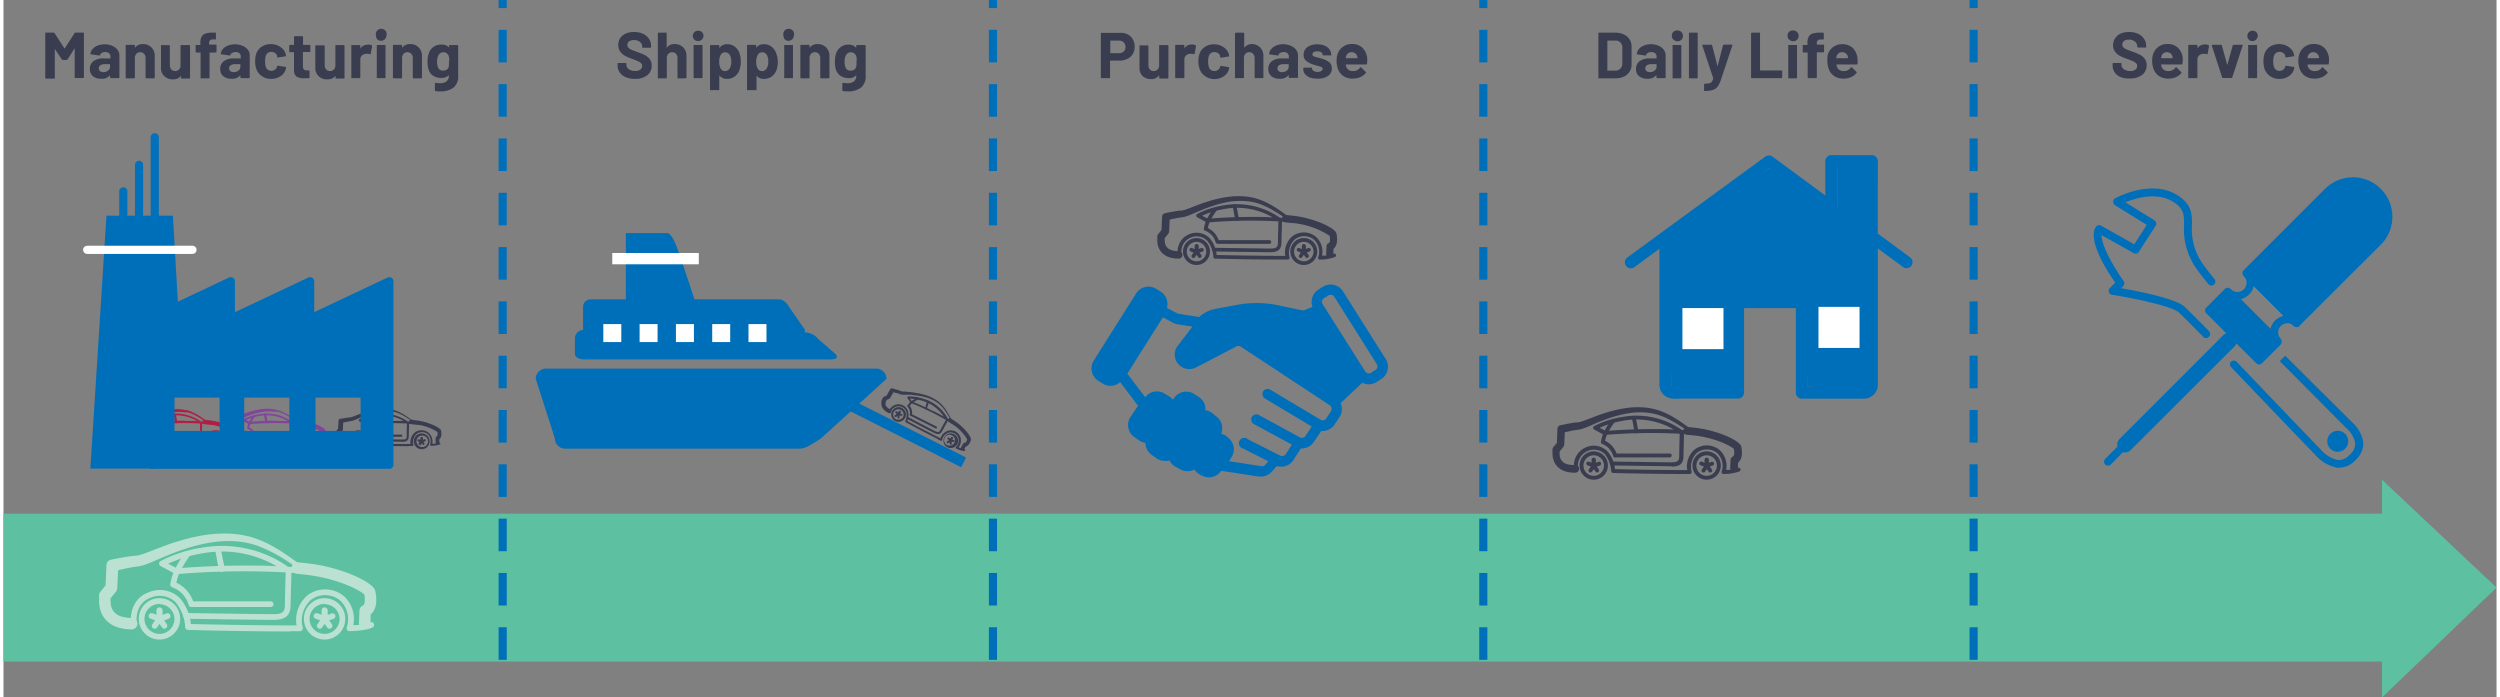 <svg id="f5236a0e-79d8-4736-8af0-d4b9b2969580" data-name="Layer 1" xmlns="http://www.w3.org/2000/svg" width="6.38in" height="1.78in" viewBox="0 0 459.01 128.42"><rect x="0" y="0" width="459.01" height="128.42" fill="#808080" stroke="none"/><polygon points="441.01 121.05 0.75 121.05 0.75 95.33 441.92 95.33 441.01 95.33 441.01 121.05" fill="#5dc1a1" stroke="#5dc1a1" stroke-miterlimit="10" stroke-width="1.5"/><path d="M431.14,82.61a1.93,1.93,0,1,1,0-2.73A1.92,1.92,0,0,1,431.14,82.61Z" fill="#006fb9" stroke="#006fb9" stroke-miterlimit="10" stroke-width="0"/><path d="M405.49,62.26A.7.7,0,0,1,405,62c-1.66-1.7-4.19-4.23-4.52-4.51-1.36-1.14-8.08-2.55-12.27-3.22a.74.74,0,0,1-.58-.5.75.75,0,0,1,.18-.74l1-1c-1.43-2-5.14-7.75-3.59-10.23a.74.74,0,0,1,1-.25l6.09,3.43,2.31-3.57-5.86-3.63a.71.71,0,0,1-.34-.64.74.74,0,0,1,.37-.62c.28-.15,6.78-3.69,11.63-.48,2.56,1.69,2.54,3.52,2.52,5.45a11,11,0,0,0,2.29,7.51c.45.64,1.07,1.42,1.82,2.33a.73.73,0,1,1-1.12.93c-.78-.93-1.42-1.75-1.89-2.42a12.53,12.53,0,0,1-2.56-8.37c0-1.85,0-3-1.86-4.22-3-2-7-.8-8.94,0l5.34,3.31a.75.75,0,0,1,.32.47.71.71,0,0,1-.09.55l-3.08,4.77a.72.72,0,0,1-1,.24l-5.89-3.31c0,1.38,1.16,3.67,1.58,4.45a39.47,39.47,0,0,0,2.48,4,.73.73,0,0,1-.07.95l-.38.38c3.06.54,9.86,1.87,11.57,3.32.43.36,3.19,3.12,4.63,4.6a.73.73,0,0,1,0,1A.71.71,0,0,1,405.49,62.26Z" fill="#006fb9"/><path d="M430.06,86.12h-.34a7.1,7.1,0,0,1-4.1-2.4c-1.47-1.47-14.91-15.53-15.48-16.13a.72.72,0,0,1,0-1,.73.73,0,0,1,1,0c.14.15,14,14.65,15.45,16.11a5.91,5.91,0,0,0,3.2,2,2.72,2.72,0,0,0,2.2-1,2.62,2.62,0,0,0,1-2.13,5,5,0,0,0-1.67-2.78L419.1,66.49l1-1L432.37,77.7a6.24,6.24,0,0,1,2.1,3.68,4.07,4.07,0,0,1-1.39,3.3A4.23,4.23,0,0,1,430.06,86.12Z" fill="#006fb9"/><path d="M422.19,60.23a.73.73,0,0,1-.51-.21l-9.25-9.25a.74.74,0,0,1,0-1l15.08-15.08a7.27,7.27,0,0,1,10.28,10.28L422.71,60A.73.73,0,0,1,422.19,60.23Z" fill="#006fb9"/><path d="M415.31,67.12a.76.76,0,0,1-.52-.22l-9.24-9.24a.72.72,0,0,1,0-1L409,53.18a.74.74,0,0,1,1,0l9.25,9.25a.74.74,0,0,1,.21.51.76.76,0,0,1-.21.52l-3.44,3.44A.76.76,0,0,1,415.31,67.12Z" fill="#006fb9"/><path d="M418.61,63.53a.7.7,0,0,1-.52-.22l-8.94-8.93a.74.74,0,0,1,0-1,.72.72,0,0,1,1-.07,1.7,1.7,0,0,0,2.29-2.52.74.74,0,0,1,1-1L422.71,59a.75.75,0,0,1,0,1,.75.75,0,0,1-1,0,1.71,1.71,0,0,0-2.39,0,1.68,1.68,0,0,0-.11,2.29.73.73,0,0,1-.07,1A.72.72,0,0,1,418.61,63.53Zm-6.69-8.45,5.47,5.47a3.15,3.15,0,0,1,.85-1.54,3.11,3.11,0,0,1,1.58-.85l-5.51-5.51a3.12,3.12,0,0,1-.85,1.57h0A3.21,3.21,0,0,1,411.92,55.08Zm1-1.37Z" fill="#006fb9"/><path d="M390.6,83.31a1.48,1.48,0,0,1-1-.42,1.47,1.47,0,0,1,0-2.07l19.11-19.11a1.46,1.46,0,1,1,2.07,2.07L391.63,82.89A1.48,1.48,0,0,1,390.6,83.31Z" fill="#006fb9"/><path d="M387.46,85.72a.73.73,0,0,1-.52-.21.75.75,0,0,1,0-1l4.22-4.22a.75.75,0,0,1,1,0,.74.74,0,0,1,0,1L388,85.51A.71.71,0,0,1,387.46,85.72Z" fill="#006fb9"/><path d="M236.39,39.74c-.4-.29-.8-.58-1.21-.86s-.82-.56-1.24-.82-.87-.51-1.32-.73a10.92,10.92,0,0,0-1.4-.6l-.35-.12-.37-.11-.37-.09-.38-.08a10.93,10.93,0,0,0-1.51-.19,14,14,0,0,0-3,.14,20.82,20.82,0,0,0-2.94.65q-.72.21-1.44.45l-1.4.52-1.36.53c-.23.08-.45.16-.66.22a3.34,3.34,0,0,1-.58.12c-.55,0-1,.12-1.54.2s-1,.18-1.47.29a.67.67,0,0,0-.53.61v0h0l-.12,2.69.15-.4-.79,1h0a.68.68,0,0,0-.12.26l0,.07v.16l0,.21c0,.13,0,.27,0,.41a3.81,3.81,0,0,0,.09.82,3,3,0,0,0,.3.81,3,3,0,0,0,.54.72,3.86,3.86,0,0,0,.71.51,4.17,4.17,0,0,0,.78.3,5.81,5.81,0,0,0,1.53.18.68.68,0,1,0,0-1.36h0a4.42,4.42,0,0,1-1.17-.14,2.1,2.1,0,0,1-.9-.48,1.65,1.65,0,0,1-.46-.84,3.07,3.07,0,0,1-.05-.53,1.29,1.29,0,0,1,0-.28c0-.05,0-.09,0-.14v-.1l-.13.27.79-1a.76.76,0,0,0,.15-.4l.12-2.68h0l-.53.63c.47-.11.94-.23,1.41-.32a12.12,12.12,0,0,1,1.38-.24,3.89,3.89,0,0,0,.86-.2l.72-.27,1.37-.59,1.34-.55c.45-.17.91-.33,1.37-.48a20.64,20.64,0,0,1,2.78-.72A14.27,14.27,0,0,1,228.2,37a11,11,0,0,1,1.41.14c.12,0,.24,0,.35.06l.35.07.34.09c.11,0,.23.07.35.1a11.29,11.29,0,0,1,1.32.52,13.06,13.06,0,0,1,1.29.66c.42.24.83.49,1.24.75l1.23.81h0a.27.27,0,0,0,.38-.07.28.28,0,0,0-.07-.37Z" fill="#393d4f"/><path d="M244.19,43.49Zm-.09,1.23h0Zm0,0Zm0,0Zm0,0Zm-.07,0Zm.15,2.73h0a.67.67,0,0,1-.65-.71l.06-1.39a.66.66,0,0,1,.48-.62c.08-.07.26-.42.1-1.31a14.88,14.88,0,0,0-7-2.37L236,40.94a.68.68,0,0,1,.15-1.36l1.13.12A19.87,19.87,0,0,1,243,41.22c.85.38,2.29,1.12,2.43,1.8.33,1.68-.13,2.44-.55,2.78l-.05,1a.68.68,0,0,1-.68.66Z" fill="#393d4f"/><path d="M219.66,44.53a1.79,1.79,0,1,0,1.79,1.79,1.79,1.79,0,0,0-1.79-1.79Zm0,4.26a2.48,2.48,0,1,1,2.47-2.47,2.48,2.48,0,0,1-2.47,2.47Z" fill="#393d4f"/><path d="M219.66,46.66a.36.36,0,0,0,.2-.06.35.35,0,0,0,.14-.28v-1a.34.34,0,1,0-.68,0v.53l-.5-.18a.35.35,0,0,0-.44.21.34.34,0,0,0,.21.43l.95.35.12,0Z" fill="#393d4f"/><path d="M219.08,47.5a.33.33,0,0,0,.28-.15l.3-.44.31.43a.34.34,0,0,0,.56-.39l-.59-.83a.35.35,0,0,0-.28-.14h0a.32.32,0,0,0-.28.14l-.58.84a.35.35,0,0,0,.08.48.36.36,0,0,0,.2.06Z" fill="#393d4f"/><path d="M219.66,46.66l.11,0,1-.35a.33.33,0,0,0,.2-.43.34.34,0,0,0-.43-.21l-.5.18V45.3a.34.34,0,1,0-.68,0v1a.35.35,0,0,0,.14.28.36.36,0,0,0,.2.06Z" fill="#393d4f"/><path d="M239.41,44.53a1.79,1.79,0,1,0,1.79,1.79,1.79,1.79,0,0,0-1.79-1.79Zm0,4.26a2.48,2.48,0,1,1,2.48-2.47,2.48,2.48,0,0,1-2.48,2.47Z" fill="#393d4f"/><path d="M239.41,46.66a.36.36,0,0,0,.2-.06.35.35,0,0,0,.14-.28v-1a.34.34,0,1,0-.68,0v.53l-.5-.18a.35.35,0,0,0-.44.21.34.34,0,0,0,.21.43l.95.35.12,0Z" fill="#393d4f"/><path d="M238.83,47.5a.32.32,0,0,0,.28-.15l.31-.44.3.43a.34.34,0,0,0,.56-.39l-.59-.83a.35.35,0,0,0-.56,0l-.58.84a.34.34,0,0,0,.09.48.31.31,0,0,0,.19.06Z" fill="#393d4f"/><path d="M239.41,46.66l.12,0,.95-.35a.34.34,0,0,0,.21-.43.35.35,0,0,0-.44-.21l-.5.18V45.3a.34.34,0,1,0-.68,0v1a.35.35,0,0,0,.14.28.36.36,0,0,0,.2.06Z" fill="#393d4f"/><path d="M235.34,47.79h1.1a.37.37,0,0,0,.28-.13.36.36,0,0,0,.05-.3,3.39,3.39,0,0,1,1-3.29,2.81,2.81,0,0,1,3.53.07,3.08,3.08,0,0,1,.78,3.2.31.31,0,0,0,0,.31.34.34,0,0,0,.29.14,8.06,8.06,0,0,0,2.79-.47.34.34,0,1,0-.39-.55,7,7,0,0,1-2,.31,3.71,3.71,0,0,0-1.08-3.44,3.49,3.49,0,0,0-4.44-.09A3.9,3.9,0,0,0,236,47.11c-5.43,0-11.26-.13-12.64-.17a5.5,5.5,0,0,0-1.28-3.08,3.4,3.4,0,0,0-3.66-.78,3.44,3.44,0,0,0-2.2,3.82.34.34,0,0,0,.39.29.35.35,0,0,0,.29-.39h0a2.8,2.8,0,0,1,1.74-3.07,2.73,2.73,0,0,1,3,.61,5.16,5.16,0,0,1,1.12,2.95.34.34,0,0,0,.33.33c.07,0,6.28.17,12.27.17Z" fill="#393d4f"/><path d="M229.86,39.94c1.3,0,2.58,0,3.81.08a13,13,0,0,0-8.77-1.56,16.74,16.74,0,0,0-4.21,1.25l1.05.56c2.73-.22,5.49-.33,8.12-.33Zm3.39,6.5c-1.35,0-10.31-.14-10.4-.14a.34.34,0,0,1-.34-.34.34.34,0,0,1,.35-.34c.09,0,9,.14,10.39.14,1.2,0,1.4-.3,1.4-1.21s.07-3.1.09-3.79a94.17,94.17,0,0,0-13,.2.26.26,0,0,1-.19,0L219.78,40a.34.34,0,0,1,0-.6,16,16,0,0,1,5-1.61A13.8,13.8,0,0,1,235,40.09c1.45.09,2.83.22,4.11.39a.34.34,0,0,1,.29.39.33.33,0,0,1-.38.29c-1.13-.15-2.35-.27-3.63-.36,0,.71-.09,2.85-.09,3.75,0,1.36-.59,1.89-2.09,1.89Z" fill="#393d4f"/><path d="M223.45,44.9H233a.35.35,0,1,0,0-.69h-9.26a4,4,0,0,0-2-2.23,6.64,6.64,0,0,1,.38-1.21,15.6,15.6,0,0,1,1.18-1.92.34.34,0,0,0-.07-.48.35.35,0,0,0-.48.08,13.76,13.76,0,0,0-1.25,2,7,7,0,0,0-.49,1.65.34.34,0,0,0,.25.39,3.11,3.11,0,0,1,1.92,2.13.36.36,0,0,0,.33.23Z" fill="#393d4f"/><path d="M227.12,40.68h.06a.34.34,0,0,0,.28-.4L227,37.89a.35.35,0,0,0-.4-.28.34.34,0,0,0-.27.4l.44,2.39a.35.35,0,0,0,.34.28Z" fill="#393d4f"/><path d="M54.47,103.82l-1.86-1.32c-.62-.43-1.26-.86-1.91-1.26s-1.33-.78-2-1.13a21.71,21.71,0,0,0-2.15-.92L46,99l-.57-.17-.57-.14c-.19,0-.38-.09-.58-.12a18.33,18.33,0,0,0-2.33-.3,22.65,22.65,0,0,0-4.66.21,33,33,0,0,0-4.53,1c-.74.21-1.48.44-2.21.69l-2.15.8c-.71.28-1.41.56-2.1.81-.35.13-.69.25-1,.34a4.09,4.09,0,0,1-.89.19,23.66,23.66,0,0,0-2.36.31c-.76.14-1.51.28-2.27.44a1,1,0,0,0-.81.94v0h0l-.19,4.13.23-.61-1.21,1.51,0,0a1.05,1.05,0,0,0-.19.4l0,.1v.09l0,.16c0,.11,0,.21,0,.32s0,.41,0,.62a6.1,6.1,0,0,0,.14,1.27,5.07,5.07,0,0,0,.47,1.26,4.37,4.37,0,0,0,.83,1.09,4.88,4.88,0,0,0,1.09.79,6.21,6.21,0,0,0,1.19.46,9.37,9.37,0,0,0,2.37.29,1.06,1.06,0,0,0,0-2.11h0a7,7,0,0,1-1.81-.21,3.11,3.11,0,0,1-1.38-.74,2.52,2.52,0,0,1-.71-1.29,5.41,5.41,0,0,1-.09-.82c0-.14,0-.29,0-.43a1.5,1.5,0,0,0,0-.2l0-.1V110l-.2.42,1.21-1.51a1,1,0,0,0,.23-.61l.19-4.13h0l-.81,1c.72-.18,1.45-.35,2.17-.5s1.45-.29,2.12-.36a5.7,5.7,0,0,0,1.32-.31c.39-.13.76-.27,1.12-.42.72-.29,1.41-.6,2.1-.89s1.38-.59,2.07-.85,1.39-.51,2.1-.75a32,32,0,0,1,4.28-1.11,22.17,22.17,0,0,1,4.37-.36,17.68,17.68,0,0,1,2.18.21c.18,0,.36.06.53.09s.36.08.54.12a4.39,4.39,0,0,1,.52.13l.54.15a18.32,18.32,0,0,1,2,.8,21.61,21.61,0,0,1,2,1c.65.36,1.29.76,1.92,1.16L54,104.51h0a.43.43,0,0,0,.58-.12.42.42,0,0,0-.11-.57Z" fill="#bbe1d2"/><path d="M66.48,109.59Zm-.15,1.9Zm0,0Zm0,0Zm0,0Zm-.11,0Zm.23,4.19h0a1,1,0,0,1-1-1.1l.09-2.13a1.05,1.05,0,0,1,.74-1c.13-.11.4-.65.16-2-.77-.71-4.65-2.92-10.81-3.64l-1.73-.19a1.06,1.06,0,0,1,.23-2.1l1.73.19a30.71,30.71,0,0,1,8.87,2.34c1.3.59,3.52,1.72,3.73,2.77.52,2.58-.19,3.76-.84,4.28l-.07,1.56a1.05,1.05,0,0,1-1,1Z" fill="#bbe1d2"/><path d="M28.73,111.19A2.76,2.76,0,1,0,31.48,114a2.77,2.77,0,0,0-2.75-2.76Zm0,6.56a3.81,3.81,0,1,1,3.8-3.8,3.81,3.81,0,0,1-3.8,3.8Z" fill="#bbe1d2"/><path d="M28.73,114.47a.55.55,0,0,0,.3-.09.53.53,0,0,0,.22-.43v-1.58a.52.52,0,0,0-.52-.52.52.52,0,0,0-.53.52v.83l-.76-.28a.53.53,0,0,0-.68.32.52.52,0,0,0,.32.67l1.47.53a.57.57,0,0,0,.18,0Z" fill="#bbe1d2"/><path d="M27.83,115.76a.5.5,0,0,0,.43-.22l.47-.68.47.66a.53.53,0,0,0,.74.13.54.54,0,0,0,.12-.74l-.9-1.27a.53.53,0,0,0-.43-.22h0a.54.54,0,0,0-.43.23l-.89,1.29a.52.52,0,0,0,.13.73.55.55,0,0,0,.3.09Z" fill="#bbe1d2"/><path d="M28.73,114.47a.57.57,0,0,0,.18,0l1.46-.53a.53.53,0,1,0-.35-1l-.77.28v-.83a.52.52,0,0,0-.52-.52.52.52,0,0,0-.53.52V114a.53.53,0,0,0,.22.43.56.56,0,0,0,.31.09Z" fill="#bbe1d2"/><path d="M59.12,111.19A2.76,2.76,0,1,0,61.88,114a2.76,2.76,0,0,0-2.76-2.76Zm0,6.56a3.81,3.81,0,1,1,3.81-3.8,3.8,3.8,0,0,1-3.81,3.8Z" fill="#bbe1d2"/><path d="M59.12,114.47a.56.56,0,0,0,.31-.09.53.53,0,0,0,.22-.43v-1.58a.52.52,0,0,0-.53-.52.52.52,0,0,0-.52.52v.83l-.77-.28a.53.53,0,1,0-.35,1l1.47.53a.47.47,0,0,0,.17,0Z" fill="#bbe1d2"/><path d="M58.23,115.76a.5.5,0,0,0,.43-.22l.47-.68.47.66a.53.53,0,0,0,.74.13.54.54,0,0,0,.12-.74l-.91-1.27a.52.52,0,0,0-.86,0l-.89,1.29a.52.52,0,0,0,.13.73.55.55,0,0,0,.3.09Z" fill="#bbe1d2"/><path d="M59.12,114.47a.52.52,0,0,0,.18,0l1.47-.53a.52.52,0,0,0,.32-.67.53.53,0,0,0-.68-.32l-.76.28v-.83a.52.52,0,0,0-.53-.52.52.52,0,0,0-.52.52V114a.53.53,0,0,0,.22.43.55.55,0,0,0,.3.09Z" fill="#bbe1d2"/><path d="M52.86,116.22h1.7A.53.53,0,0,0,55,116a.57.57,0,0,0,.09-.46,5.16,5.16,0,0,1,1.48-5.06,4.33,4.33,0,0,1,5.43.1,4.73,4.73,0,0,1,1.2,4.93.52.52,0,0,0,.08.48.51.51,0,0,0,.44.21c.82,0,3.56-.18,4.31-.72a.52.52,0,0,0,.12-.73.53.53,0,0,0-.74-.12,10.43,10.43,0,0,1-3,.48,5.7,5.7,0,0,0-1.68-5.3,5.38,5.38,0,0,0-6.83-.14,6,6,0,0,0-1.94,5.48c-8.36,0-17.33-.2-19.46-.26a8.48,8.48,0,0,0-2-4.73A5.22,5.22,0,0,0,26.87,109c-3.2,1.08-3.61,4.32-3.39,5.88a.53.53,0,0,0,.6.45.52.52,0,0,0,.44-.6h0c0-.14-.47-3.67,2.69-4.73a4.17,4.17,0,0,1,4.53.94,8,8,0,0,1,1.72,4.54.52.52,0,0,0,.51.5c.11,0,9.67.28,18.89.28Z" fill="#bbe1d2"/><path d="M44.43,104.13c2,0,4,0,5.86.12a19.94,19.94,0,0,0-13.49-2.4,25.63,25.63,0,0,0-6.49,1.93l1.63.86c4.2-.34,8.43-.51,12.49-.51Zm5.21,10c-2.08,0-15.87-.2-16-.21a.52.52,0,0,1-.52-.53.53.53,0,0,1,.54-.52c.14,0,13.92.21,16,.21,1.85,0,2.16-.46,2.16-1.85s.11-4.77.14-5.84a144.81,144.81,0,0,0-20.07.32.72.72,0,0,1-.29-.06l-2.67-1.43a.53.53,0,0,1-.28-.46.52.52,0,0,1,.27-.46,25,25,0,0,1,7.7-2.48,21.23,21.23,0,0,1,15.79,3.54c2.24.14,4.37.35,6.33.61a.52.52,0,0,1,.45.59.52.52,0,0,1-.59.45c-1.74-.23-3.62-.42-5.59-.55,0,1.09-.14,4.38-.14,5.77,0,2.09-.9,2.9-3.21,2.9Z" fill="#bbe1d2"/><path d="M34.56,111.76H49.19a.52.52,0,0,0,.52-.53.52.52,0,0,0-.52-.52H34.92a6,6,0,0,0-3.09-3.43,10,10,0,0,1,.6-1.87,21.47,21.47,0,0,1,1.81-3,.53.53,0,1,0-.85-.62A23.72,23.72,0,0,0,31.46,105a11.39,11.39,0,0,0-.75,2.55.53.53,0,0,0,.39.59,4.81,4.81,0,0,1,3,3.27.52.52,0,0,0,.5.36Z" fill="#bbe1d2"/><path d="M40.21,105.27h.1a.54.54,0,0,0,.42-.62L40,101a.54.54,0,0,0-.62-.42.53.53,0,0,0-.42.61l.69,3.68a.53.53,0,0,0,.52.43Z" fill="#bbe1d2"/><path d="M254.43,66l-7.8-12.36a2.7,2.7,0,0,0-3.72-.84l-.8.51a2.69,2.69,0,0,0-1.1,3.19l-1.53.62a.86.86,0,0,1-.45,0l-4.33-.91a19.28,19.28,0,0,0-7.53-.09l-4.07.76a5.82,5.82,0,0,0-2.94,1.49l-3.82-.6a.85.85,0,0,1-.24-.08l-1.89-1a2.71,2.71,0,0,0-1.15-3l-.8-.5a2.7,2.7,0,0,0-3.72.84l-7.8,12.36a2.69,2.69,0,0,0,.84,3.72l.8.51a2.71,2.71,0,0,0,3.22-.26l3.3,4.35-1.37,2a2.71,2.71,0,0,0,.65,3.74l.85.61a2.69,2.69,0,0,0,1.24.47,2.67,2.67,0,0,0,1.14,2.23l.86.61a2.68,2.68,0,0,0,1.54.49,2.63,2.63,0,0,0,.49,0,2.24,2.24,0,0,0,.37-.1,2.68,2.68,0,0,0,1.13,1.18l.93.5a2.7,2.7,0,0,0,2.55,0,2.67,2.67,0,0,0,1.25,1.07l.42.18a2.71,2.71,0,0,0,1,.2,2.68,2.68,0,0,0,2.2-1.15l0-.06,7,1.06a2.83,2.83,0,0,0,.41,0,2.66,2.66,0,0,0,2-.94l.88-1a2.5,2.5,0,0,0,.81.13,2.68,2.68,0,0,0,2.27-1.26c.75-1.19,1.15-1.79,1.36-2.1H239a2.71,2.71,0,0,0,2.27-1.21l1.35-2,.22,0a2.68,2.68,0,0,0,2.25-1.22l.89-1.34a2.68,2.68,0,0,0,.39-2,2.73,2.73,0,0,0-.19-.57l4-3.76a2.61,2.61,0,0,0,1.19.29,2.7,2.7,0,0,0,1.44-.42l.8-.51h0A2.69,2.69,0,0,0,254.43,66Zm-10,9.68-.89,1.35a.78.78,0,0,1-1.06.24l-9.26-5.54a1,1,0,0,0-1.31.33,1,1,0,0,0,.33,1.3l8.63,5.17-1.15,1.75a.8.8,0,0,1-1,.26l-7.59-4.14a1,1,0,0,0-1.3.38,1,1,0,0,0,.38,1.29l7,3.79c-.26.41-.62,1-1.12,1.76a.8.8,0,0,1-1,.28l-5.93-3a1,1,0,1,0-.87,1.7l4.58,2.33-.54.63a.79.79,0,0,1-.72.27l-6-.92.44-.64a2.71,2.71,0,0,0-.5-3.63l-.35-.29a2.67,2.67,0,0,0-1-.5,2.7,2.7,0,0,0-.8-3.1l-.82-.66a2.6,2.6,0,0,0-1.31-.56,3.2,3.2,0,0,0,0-.69,2.69,2.69,0,0,0-1.17-1.73l-.88-.57a2.72,2.72,0,0,0-3.7.74l-.22.32a2.69,2.69,0,0,0-.68-.62l-.84-.52a2.7,2.7,0,0,0-3.57.68l-3.29-4.34,6.54-10.36,1.92,1a2.93,2.93,0,0,0,.82.27l2.7.43-2.69,3.51a2.62,2.62,0,0,0-.54,2,2.7,2.7,0,0,0,3.92,2l7.38-3.85a.79.79,0,0,1,.8,0L244.17,74.6a.79.79,0,0,1,.35.5A.8.8,0,0,1,244.4,75.7Zm8.18-7.57h0l-.81.51a.79.79,0,0,1-1.09-.25L242.88,56a.78.78,0,0,1,.24-1.09l.81-.51a.76.76,0,0,1,.42-.12.47.47,0,0,1,.17,0,.75.75,0,0,1,.5.35L252.82,67A.78.78,0,0,1,252.58,68.13Z" fill="#006fb9"/><path d="M37.22,77.38l-.71-.5c-.24-.17-.48-.33-.73-.48A8.35,8.35,0,0,0,35,76a6.12,6.12,0,0,0-.83-.36l-.2-.07-.22-.06-.22,0-.22-.05a6.79,6.79,0,0,0-.89-.12,8.92,8.92,0,0,0-1.79.09,13,13,0,0,0-1.73.38q-.42.12-.84.27c-.28.09-.55.2-.82.3l-.81.31a3,3,0,0,1-.39.13,1.21,1.21,0,0,1-.34.07,8.16,8.16,0,0,0-.9.12l-.87.17a.42.42,0,0,0-.31.36h0l-.07,1.58.09-.23-.46.58h0a.33.33,0,0,0-.07.16v.13s0,.08,0,.12a1.93,1.93,0,0,0,0,.24,2.72,2.72,0,0,0,.05.49,2.34,2.34,0,0,0,.18.48,1.8,1.8,0,0,0,.32.42,2,2,0,0,0,.42.3,2.75,2.75,0,0,0,.45.17,3.19,3.19,0,0,0,.91.11.4.4,0,1,0,0-.8h0a2.51,2.51,0,0,1-.69-.08,1.17,1.17,0,0,1-.53-.28.91.91,0,0,1-.27-.5,1.55,1.55,0,0,1,0-.31c0-.06,0-.11,0-.17s0,0,0-.07v-.07l-.08.16.47-.58a.5.5,0,0,0,.09-.23l.07-1.58h0l-.31.38.83-.2c.27,0,.55-.11.81-.14a2.18,2.18,0,0,0,.5-.11l.43-.16.8-.35.79-.32c.27-.1.53-.2.81-.28a11.5,11.5,0,0,1,1.63-.43,8.63,8.63,0,0,1,1.67-.14,8,8,0,0,1,.84.08l.2,0,.21,0,.19,0,.21.06a7.38,7.38,0,0,1,.78.3c.26.12.51.25.76.39s.49.29.73.45.48.32.72.48h0a.17.17,0,0,0,.22-.05.16.16,0,0,0,0-.22Z" fill="#af1e44"/><path d="M41.81,79.59Zm-.05.73Zm0,0h0Zm0,0Zm0,0Zm0,0Zm.09,1.6h0a.4.4,0,0,1-.38-.42l0-.82a.41.41,0,0,1,.29-.36c.05,0,.15-.25.06-.78a8.88,8.88,0,0,0-4.14-1.39L37,78.09a.39.39,0,0,1-.35-.44.4.4,0,0,1,.44-.36l.66.07a11.7,11.7,0,0,1,3.39.9c.5.22,1.35.65,1.43,1,.2,1-.07,1.44-.32,1.64l0,.6a.4.4,0,0,1-.4.38Z" fill="#af1e44"/><path d="M27.38,80.2a1.06,1.06,0,1,0,1.05,1,1.06,1.06,0,0,0-1.05-1Zm0,2.51a1.46,1.46,0,1,1,1.45-1.46,1.46,1.46,0,0,1-1.45,1.46Z" fill="#af1e44"/><path d="M27.38,81.46a.21.21,0,0,0,.11,0,.2.2,0,0,0,.09-.17v-.6a.2.2,0,0,0-.4,0V81l-.29-.11a.2.2,0,0,0-.26.12.2.2,0,0,0,.12.26l.56.2.07,0Z" fill="#af1e44"/><path d="M27,82a.19.19,0,0,0,.16-.09l.18-.26.18.26a.21.21,0,0,0,.28,0,.22.22,0,0,0,.05-.29l-.35-.48a.19.19,0,0,0-.16-.09h0a.22.22,0,0,0-.17.09l-.34.49a.2.2,0,0,0,.05.28A.19.19,0,0,0,27,82Z" fill="#af1e44"/><path d="M27.38,81.46l.07,0,.56-.2a.2.2,0,0,0-.14-.38l-.29.11v-.32a.2.2,0,0,0-.4,0v.6a.21.21,0,0,0,.08.17.28.28,0,0,0,.12,0Z" fill="#af1e44"/><path d="M39,80.2a1.06,1.06,0,1,0,1,1,1,1,0,0,0-1-1Zm0,2.51a1.46,1.46,0,1,1,1.46-1.46A1.46,1.46,0,0,1,39,82.71Z" fill="#af1e44"/><path d="M39,81.46a.28.28,0,0,0,.12,0,.21.21,0,0,0,.08-.17v-.6a.2.2,0,0,0-.4,0V81l-.29-.11a.2.2,0,0,0-.14.38l.56.2.07,0Z" fill="#af1e44"/><path d="M38.66,82a.19.19,0,0,0,.16-.09L39,81.6l.18.26a.21.21,0,0,0,.28,0,.22.22,0,0,0,0-.29l-.35-.48a.19.19,0,0,0-.16-.09.22.22,0,0,0-.17.09l-.34.49a.2.2,0,0,0,0,.28.19.19,0,0,0,.12,0Z" fill="#af1e44"/><path d="M39,81.46l.07,0,.56-.2a.2.2,0,0,0-.14-.38L39.2,81v-.32a.2.2,0,0,0-.4,0v.6a.21.21,0,0,0,.08.17.28.28,0,0,0,.12,0Z" fill="#af1e44"/><path d="M36.6,82.12h.65a.18.18,0,0,0,.16-.08.21.21,0,0,0,0-.17A2,2,0,0,1,38,79.93a1.66,1.66,0,0,1,2.08,0,1.81,1.81,0,0,1,.46,1.89.19.19,0,0,0,0,.18.21.21,0,0,0,.17.08,4.92,4.92,0,0,0,1.65-.27.2.2,0,0,0,0-.28.19.19,0,0,0-.28,0A3.7,3.7,0,0,1,41,81.7a2.17,2.17,0,0,0-.64-2,2.06,2.06,0,0,0-2.61-.06,2.32,2.32,0,0,0-.75,2.1c-3.19,0-6.62-.08-7.43-.1a3.33,3.33,0,0,0-.76-1.81,2,2,0,0,0-2.15-.46,2,2,0,0,0-1.3,2.25.21.21,0,0,0,.23.17.2.2,0,0,0,.17-.23h0a1.66,1.66,0,0,1,1-1.81,1.62,1.62,0,0,1,1.73.36,3,3,0,0,1,.66,1.74.21.21,0,0,0,.2.19s3.69.1,7.21.1Z" fill="#af1e44"/><path d="M33.38,77.5c.77,0,1.52,0,2.24,0a7.63,7.63,0,0,0-5.16-.92,9.87,9.87,0,0,0-2.47.74l.62.33c1.6-.13,3.22-.2,4.77-.2Zm2,3.83c-.8,0-6.07-.08-6.13-.08a.21.21,0,0,1,0-.41s5.32.08,6.12.08.82-.17.82-.7,0-1.83,0-2.24a55.21,55.21,0,0,0-7.67.12.14.14,0,0,1-.11,0l-1-.54a.2.2,0,0,1,0-.36,9.44,9.44,0,0,1,2.94-.94,8.09,8.09,0,0,1,6,1.35c.85,0,1.67.13,2.42.23a.21.21,0,0,1,.17.23.2.2,0,0,1-.23.17c-.66-.09-1.38-.16-2.13-.21,0,.42-.06,1.68-.06,2.21,0,.8-.34,1.11-1.22,1.11Z" fill="#af1e44"/><path d="M29.61,80.42H35.2a.2.2,0,1,0,0-.4H29.75a2.35,2.35,0,0,0-1.18-1.32,3.4,3.4,0,0,1,.22-.71,9.23,9.23,0,0,1,.7-1.13.2.2,0,1,0-.33-.23,9,9,0,0,0-.74,1.2,4,4,0,0,0-.28,1,.2.2,0,0,0,.15.23,1.84,1.84,0,0,1,1.13,1.25.2.2,0,0,0,.19.14Z" fill="#af1e44"/><path d="M31.77,77.94h0A.2.2,0,0,0,32,77.7l-.27-1.41a.2.2,0,0,0-.23-.16.21.21,0,0,0-.16.24l.26,1.4a.2.2,0,0,0,.2.17Z" fill="#af1e44"/><polygon points="26.85 85.28 17.06 85.28 19.9 40.71 30.25 40.71 31.17 56.66 27.98 58.83 26.85 85.28" fill="#006fb9" stroke="#006fb9" stroke-miterlimit="10" stroke-width="2"/><path d="M75.26,77.38l-.71-.5c-.24-.17-.48-.33-.73-.48a8.35,8.35,0,0,0-.77-.43,6.58,6.58,0,0,0-.82-.36L72,75.54l-.22-.06-.22,0-.22-.05a6.57,6.57,0,0,0-.89-.12,8.78,8.78,0,0,0-1.78.09,12.84,12.84,0,0,0-1.74.38q-.42.12-.84.27c-.28.09-.55.2-.82.3l-.81.31a3.43,3.43,0,0,1-.38.13,1.35,1.35,0,0,1-.35.07,8.49,8.49,0,0,0-.9.12L62,77.1a.39.39,0,0,0-.31.36h0l-.08,1.58.09-.23-.46.58h0a.33.33,0,0,0-.07.16v.13s0,.08,0,.12a1.93,1.93,0,0,0,0,.24,2.05,2.05,0,0,0,.06.49,1.84,1.84,0,0,0,.17.48,2.12,2.12,0,0,0,.32.42,2,2,0,0,0,.42.3,2.54,2.54,0,0,0,.46.17,3.13,3.13,0,0,0,.9.11.4.4,0,1,0,0-.8h0a2.56,2.56,0,0,1-.69-.08,1.22,1.22,0,0,1-.53-.28,1.06,1.06,0,0,1-.27-.5,1.55,1.55,0,0,1,0-.31v-.17a.17.17,0,0,0,0-.07v-.07l-.08.16.47-.58a.5.5,0,0,0,.09-.23l.07-1.58h0l-.31.38.83-.2c.28,0,.55-.11.81-.14a2.18,2.18,0,0,0,.5-.11l.43-.16.8-.35.8-.32c.26-.1.53-.2.8-.28a11.64,11.64,0,0,1,1.64-.43,8.5,8.5,0,0,1,1.67-.14,7.77,7.77,0,0,1,.83.08l.2,0,.21,0,.2,0,.2.06a7.38,7.38,0,0,1,.78.3c.26.12.51.25.76.39s.49.29.73.45.48.32.72.48h0a.17.17,0,0,0,.22-.05.16.16,0,0,0,0-.22Z" fill="#393d4f"/><path d="M79.85,79.59Zm0,.73Zm0,0Zm0,0Zm0,0Zm0,0Zm.09,1.6h0a.4.4,0,0,1-.38-.42l0-.82a.38.38,0,0,1,.28-.36s.15-.25.06-.78a8.87,8.87,0,0,0-4.13-1.39L75,78.09a.39.39,0,0,1-.36-.44.4.4,0,0,1,.44-.36l.67.07a11.61,11.61,0,0,1,3.38.9c.5.22,1.35.65,1.43,1,.2,1-.07,1.44-.32,1.64l0,.6a.4.4,0,0,1-.4.38Z" fill="#393d4f"/><path d="M65.42,80.2a1.06,1.06,0,1,0,1,1,1,1,0,0,0-1-1Zm0,2.51a1.46,1.46,0,1,1,1.46-1.46,1.46,1.46,0,0,1-1.46,1.46Z" fill="#393d4f"/><path d="M65.42,81.46a.28.28,0,0,0,.12,0,.21.21,0,0,0,.08-.17v-.6a.2.2,0,0,0-.4,0V81l-.29-.11a.2.2,0,1,0-.14.38l.56.2.07,0Z" fill="#393d4f"/><path d="M65.08,82a.18.18,0,0,0,.16-.09l.18-.26.18.26a.21.21,0,0,0,.28,0,.21.21,0,0,0,.05-.29l-.35-.48a.17.17,0,0,0-.16-.09h0a.19.19,0,0,0-.16.09l-.35.49a.2.2,0,0,0,0,.28.19.19,0,0,0,.12,0Z" fill="#393d4f"/><path d="M65.42,81.46l.07,0,.56-.2a.2.2,0,0,0,.12-.26.2.2,0,0,0-.26-.12l-.29.11v-.32a.2.2,0,0,0-.4,0v.6a.21.21,0,0,0,.08.17.28.28,0,0,0,.12,0Z" fill="#393d4f"/><path d="M77,80.2a1.06,1.06,0,0,0,0,2.11,1.06,1.06,0,1,0,0-2.11Zm0,2.51a1.46,1.46,0,1,1,1.46-1.46A1.45,1.45,0,0,1,77,82.71Z" fill="#393d4f"/><path d="M77,81.46a.28.28,0,0,0,.12,0,.21.21,0,0,0,.08-.17v-.6a.2.2,0,1,0-.4,0V81l-.29-.11a.2.2,0,1,0-.14.38l.56.2.07,0Z" fill="#393d4f"/><path d="M76.7,82a.21.21,0,0,0,.17-.09L77,81.6l.18.26a.21.21,0,0,0,.28,0,.2.2,0,0,0,0-.29l-.34-.48a.22.22,0,0,0-.17-.09.19.19,0,0,0-.16.09l-.35.49a.2.2,0,0,0,.06.28.15.15,0,0,0,.11,0Z" fill="#393d4f"/><path d="M77,81.46l.07,0,.56-.2a.2.2,0,0,0,.12-.26.19.19,0,0,0-.25-.12l-.3.11v-.32a.2.2,0,1,0-.4,0v.6a.2.2,0,0,0,.09.17.21.21,0,0,0,.11,0Z" fill="#393d4f"/><path d="M74.65,82.12h.65a.21.21,0,0,0,.16-.08.2.2,0,0,0,0-.17,2,2,0,0,1,.57-1.94,1.67,1.67,0,0,1,2.08,0,1.83,1.83,0,0,1,.45,1.89.19.19,0,0,0,0,.18.21.21,0,0,0,.17.08,4.88,4.88,0,0,0,1.65-.27.2.2,0,0,0,0-.28.19.19,0,0,0-.28,0,3.7,3.7,0,0,1-1.15.18,2.17,2.17,0,0,0-.64-2,2.06,2.06,0,0,0-2.61-.06,2.34,2.34,0,0,0-.75,2.1c-3.19,0-6.62-.08-7.43-.1a3.25,3.25,0,0,0-.76-1.81,2,2,0,0,0-2.15-.46,2,2,0,0,0-1.29,2.25.19.19,0,0,0,.22.17.2.2,0,0,0,.17-.23h0a1.67,1.67,0,0,1,1-1.81,1.61,1.61,0,0,1,1.73.36,3,3,0,0,1,.66,1.74.21.21,0,0,0,.2.19s3.69.1,7.22.1Z" fill="#393d4f"/><path d="M71.42,77.5c.77,0,1.52,0,2.24,0a7.62,7.62,0,0,0-5.15-.92,9.84,9.84,0,0,0-2.48.74l.62.33c1.6-.13,3.22-.2,4.77-.2Zm2,3.83c-.8,0-6.07-.08-6.12-.08a.22.22,0,0,1-.2-.21.2.2,0,0,1,.2-.2c.06,0,5.32.08,6.12.08s.82-.17.82-.7,0-1.83.06-2.24a55.35,55.35,0,0,0-7.68.12.14.14,0,0,1-.11,0l-1-.54a.27.27,0,0,1-.11-.18.21.21,0,0,1,.11-.18,9.56,9.56,0,0,1,2.94-.94,8.09,8.09,0,0,1,6,1.35c.85,0,1.67.13,2.42.23a.2.2,0,0,1,.17.23.2.2,0,0,1-.23.17c-.66-.09-1.38-.16-2.13-.21,0,.42-.06,1.68-.06,2.21,0,.8-.34,1.11-1.22,1.11Z" fill="#393d4f"/><path d="M67.65,80.42h5.59a.2.2,0,1,0,0-.4H67.79a2.32,2.32,0,0,0-1.18-1.32,4.14,4.14,0,0,1,.22-.71,10.74,10.74,0,0,1,.7-1.13.2.2,0,0,0,0-.28.22.22,0,0,0-.29,0,9.29,9.29,0,0,0-.73,1.2,3.74,3.74,0,0,0-.29,1,.2.2,0,0,0,.15.23,1.84,1.84,0,0,1,1.13,1.25.2.2,0,0,0,.19.14Z" fill="#393d4f"/><path d="M69.81,77.94h0A.2.2,0,0,0,70,77.7l-.26-1.41a.21.21,0,0,0-.24-.16.21.21,0,0,0-.16.24l.26,1.4a.21.21,0,0,0,.2.17Z" fill="#393d4f"/><path d="M53.91,77.38l-.7-.5c-.24-.17-.49-.33-.74-.48A7.22,7.22,0,0,0,51.7,76a5.5,5.5,0,0,0-.82-.36l-.21-.07-.22-.06-.22,0L50,75.38a6.57,6.57,0,0,0-.89-.12,8.82,8.82,0,0,0-1.78.09,12.38,12.38,0,0,0-1.73.38c-.28.08-.57.17-.85.27l-.82.3-.8.31-.39.13a1.28,1.28,0,0,1-.34.07,8.68,8.68,0,0,0-.91.12l-.86.17a.39.39,0,0,0-.31.36h0l-.07,1.58.08-.23-.46.58h0a.46.46,0,0,0-.07.16v.13s0,.08,0,.12,0,.16,0,.24a2.05,2.05,0,0,0,.06.49A1.88,1.88,0,0,0,40,81a2.07,2.07,0,0,0,.31.42,2,2,0,0,0,.42.3,2.54,2.54,0,0,0,.46.17,3.13,3.13,0,0,0,.9.11.42.42,0,0,0,.41-.4.4.4,0,0,0-.41-.4h0a2.56,2.56,0,0,1-.69-.08,1.28,1.28,0,0,1-.53-.28,1.06,1.06,0,0,1-.27-.5,1.55,1.55,0,0,1,0-.31v-.17a.17.17,0,0,0,0-.07v-.07l-.07.16.46-.58a.35.35,0,0,0,.09-.23l.07-1.58h0l-.31.38.83-.2c.28,0,.56-.11.81-.14a2.4,2.4,0,0,0,.51-.11l.42-.16.81-.35.79-.32c.26-.1.53-.2.8-.28a11.64,11.64,0,0,1,1.64-.43,8.5,8.5,0,0,1,1.67-.14,7.53,7.53,0,0,1,.83.08l.21,0,.2,0,.2,0,.2.06a7.38,7.38,0,0,1,.78.3c.26.12.51.25.76.39s.49.29.73.45.48.32.72.48h0A.18.18,0,0,0,54,77.6a.17.17,0,0,0-.05-.22Z" fill="#82459b"/><path d="M58.5,79.59Zm0,.73Zm0,0Zm0,0Zm0,0Zm0,0Zm.08,1.6h0a.4.4,0,0,1-.39-.42l0-.82a.4.4,0,0,1,.28-.36c.05,0,.15-.25.06-.78a8.82,8.82,0,0,0-4.13-1.39l-.66-.07a.4.4,0,1,1,.08-.8l.67.07a11.79,11.79,0,0,1,3.39.9c.5.22,1.34.65,1.42,1,.2,1-.07,1.44-.32,1.64l0,.6a.41.41,0,0,1-.41.38Z" fill="#82459b"/><path d="M44.07,80.2a1.06,1.06,0,0,0,0,2.11,1.06,1.06,0,1,0,0-2.11Zm0,2.51a1.46,1.46,0,1,1,1.46-1.46,1.45,1.45,0,0,1-1.46,1.46Z" fill="#82459b"/><path d="M44.07,81.46a.28.28,0,0,0,.12,0,.21.21,0,0,0,.08-.17v-.6a.2.2,0,0,0-.4,0V81l-.29-.11a.21.21,0,0,0-.26.12.2.2,0,0,0,.12.26l.56.2.07,0Z" fill="#82459b"/><path d="M43.73,82a.21.21,0,0,0,.17-.09l.18-.26.18.26a.2.2,0,0,0,.28,0,.21.21,0,0,0,0-.29l-.34-.48a.2.2,0,0,0-.17-.09h0a.2.2,0,0,0-.16.09l-.34.49a.19.19,0,0,0,0,.28.15.15,0,0,0,.11,0Z" fill="#82459b"/><path d="M44.07,81.46l.07,0,.56-.2a.2.2,0,0,0,.12-.26.19.19,0,0,0-.25-.12l-.3.11v-.32a.2.2,0,0,0-.4,0v.6a.2.2,0,0,0,.09.17.21.21,0,0,0,.11,0Z" fill="#82459b"/><path d="M55.69,80.2a1.06,1.06,0,1,0,1.06,1,1,1,0,0,0-1.06-1Zm0,2.51a1.46,1.46,0,1,1,1.46-1.46,1.45,1.45,0,0,1-1.46,1.46Z" fill="#82459b"/><path d="M55.69,81.46a.25.25,0,0,0,.12,0,.22.22,0,0,0,.09-.17v-.6a.2.2,0,0,0-.21-.2.2.2,0,0,0-.2.2V81l-.29-.11a.21.21,0,0,0-.26.12.21.21,0,0,0,.12.26l.57.2.06,0Z" fill="#82459b"/><path d="M55.35,82a.2.2,0,0,0,.17-.09l.18-.26.18.26a.2.2,0,0,0,.28,0,.21.21,0,0,0,0-.29l-.34-.48a.22.22,0,0,0-.17-.09.22.22,0,0,0-.16.09l-.34.49a.19.19,0,0,0,.05.28.15.15,0,0,0,.11,0Z" fill="#82459b"/><path d="M55.69,81.46l.07,0,.56-.2a.2.2,0,1,0-.13-.38L55.9,81v-.32a.2.2,0,0,0-.21-.2.2.2,0,0,0-.2.2v.6a.2.2,0,0,0,.09.17.21.21,0,0,0,.11,0Z" fill="#82459b"/><path d="M53.3,82.12H54a.21.21,0,0,0,.16-.08.17.17,0,0,0,0-.17,2,2,0,0,1,.57-1.94,1.67,1.67,0,0,1,2.08,0,1.83,1.83,0,0,1,.46,1.89.17.17,0,0,0,0,.18.23.23,0,0,0,.17.08,4.84,4.84,0,0,0,1.65-.27.21.21,0,0,0,0-.28.19.19,0,0,0-.28,0,3.85,3.85,0,0,1-1.16.18,2.17,2.17,0,0,0-.64-2,2.06,2.06,0,0,0-2.61-.06,2.3,2.3,0,0,0-.74,2.1c-3.2,0-6.63-.08-7.44-.1a3.22,3.22,0,0,0-.75-1.81,2,2,0,0,0-2.16-.46,2,2,0,0,0-1.29,2.25.2.2,0,0,0,.23.17.21.21,0,0,0,.17-.23h0a1.65,1.65,0,0,1,1-1.81,1.63,1.63,0,0,1,1.74.36,3,3,0,0,1,.65,1.74.21.21,0,0,0,.2.19s3.7.1,7.22.1Z" fill="#82459b"/><path d="M50.08,77.5c.76,0,1.51,0,2.24,0a7.66,7.66,0,0,0-5.16-.92,10,10,0,0,0-2.48.74l.62.33c1.61-.13,3.22-.2,4.78-.2Zm2,3.83c-.8,0-6.07-.08-6.12-.08a.22.22,0,0,1-.2-.21.2.2,0,0,1,.2-.2c.06,0,5.33.08,6.12.08s.82-.17.82-.7,0-1.83.06-2.24a55.37,55.37,0,0,0-7.68.12.15.15,0,0,1-.11,0l-1-.54a.21.21,0,0,1,0-.36,9.56,9.56,0,0,1,2.94-.94,8.08,8.08,0,0,1,6,1.35c.86,0,1.67.13,2.42.23a.2.2,0,0,1,.17.23.19.19,0,0,1-.22.17c-.67-.09-1.39-.16-2.14-.21,0,.42-.05,1.68-.05,2.21,0,.8-.35,1.11-1.23,1.11Z" fill="#82459b"/><path d="M46.3,80.42h5.59a.2.2,0,1,0,0-.4H46.44a2.32,2.32,0,0,0-1.18-1.32,4.33,4.33,0,0,1,.23-.71,9.62,9.62,0,0,1,.69-1.13.2.2,0,0,0,0-.28.2.2,0,0,0-.28,0,9,9,0,0,0-.74,1.2,4.26,4.26,0,0,0-.29,1A.21.21,0,0,0,45,79a1.84,1.84,0,0,1,1.13,1.25.21.21,0,0,0,.19.14Z" fill="#82459b"/><path d="M48.46,77.94h0a.2.2,0,0,0,.16-.23l-.26-1.41a.2.2,0,1,0-.4.08l.26,1.4a.21.21,0,0,0,.2.17Z" fill="#82459b"/><line x1="15.41" y1="46" x2="34.8" y2="46" fill="none" stroke="#fff" stroke-linecap="round" stroke-linejoin="round" stroke-width="1.5"/><path d="M56.46,58.66V51.77l-14.6,6.89V51.77l-14.6,6.89V85.57H71.05V51.77ZM40.54,80.09h-9.8V72.45h9.8Zm12.84,0H43.57V72.45h9.81Zm13.12,0H56.7V72.45h9.8Z" fill="#006fb9" stroke="#006fb9" stroke-linecap="round" stroke-linejoin="round" stroke-width="1.5"/><line x1="27.85" y1="40.71" x2="27.85" y2="25.27" fill="none" stroke="#0071ba" stroke-linecap="round" stroke-linejoin="round" stroke-width="1.5" stroke-dasharray="24 24"/><line x1="22.06" y1="40.71" x2="22.06" y2="35.22" fill="none" stroke="#0071ba" stroke-linecap="round" stroke-linejoin="round" stroke-width="1.5" stroke-dasharray="24 24"/><line x1="24.96" y1="40.71" x2="24.96" y2="30.35" fill="none" stroke="#0071ba" stroke-linecap="round" stroke-linejoin="round" stroke-width="1.5" stroke-dasharray="24 24"/><path d="M28.13,58.1" fill="#006fb9" stroke="#393d4f" stroke-linecap="round" stroke-linejoin="round" stroke-width="1.5"/><path d="M31.17,56.66" fill="#006fb9" stroke="#393d4f" stroke-linecap="round" stroke-linejoin="round" stroke-width="1.5"/><path d="M174.51,77.2c-.13-.23-.25-.47-.38-.71s-.26-.47-.4-.7-.3-.46-.46-.68a8,8,0,0,0-.53-.63l-.15-.14-.15-.15-.16-.13-.16-.13a6.45,6.45,0,0,0-.69-.47,7.81,7.81,0,0,0-1.51-.67,12.75,12.75,0,0,0-1.59-.4c-.27,0-.54-.1-.81-.13s-.54-.07-.81-.09l-.79-.08-.37,0a1.79,1.79,0,0,1-.32-.09c-.27-.11-.53-.19-.79-.27l-.79-.22a.35.35,0,0,0-.4.16v0h0l-.71,1.27.17-.15-.63.28h0a.4.4,0,0,0-.12.1l0,0,0,0,0,0-.06.1a1.14,1.14,0,0,0-.1.19,1.92,1.92,0,0,0-.16.42,1.48,1.48,0,0,0,0,.47,1.32,1.32,0,0,0,.09.48,1.53,1.53,0,0,0,.22.42,2,2,0,0,0,.3.34,3,3,0,0,0,.7.46.37.37,0,0,0,.5-.16.38.38,0,0,0-.16-.5h0a2.64,2.64,0,0,1-.54-.35,1.07,1.07,0,0,1-.32-.46.91.91,0,0,1,0-.52,1.48,1.48,0,0,1,.1-.27l.08-.13,0-.06,0,0v0l-.13.1.62-.29a.32.32,0,0,0,.17-.15l.72-1.28h0l-.41.18.76.19a4.82,4.82,0,0,1,.73.22,1.76,1.76,0,0,0,.47.11l.42,0,.8,0c.27,0,.53,0,.79.06s.52.06.78.1a10.92,10.92,0,0,1,1.53.32,7.26,7.26,0,0,1,1.44.59,4.53,4.53,0,0,1,.66.41l.15.11.15.12.15.13.14.13a5.8,5.8,0,0,1,.52.58,7.26,7.26,0,0,1,.46.63c.15.22.29.44.42.67s.27.47.4.7h0a.15.15,0,0,0,.2.05.15.15,0,0,0,.06-.2Z" fill="#393d4f"/><path d="M177.39,80.94Zm-.35.57Zm0,0Zm0,0Zm0,0Zm0,0Zm-.59,1.36h0a.37.37,0,0,1-.14-.51l.37-.66a.36.36,0,0,1,.38-.18c.06,0,.23-.15.37-.62A8.14,8.14,0,0,0,174.54,78l-.52-.33a.37.37,0,0,1-.11-.51.36.36,0,0,1,.52-.11l.51.33a10.62,10.62,0,0,1,2.43,2.15c.32.39.84,1.1.74,1.46-.24.9-.65,1.16-.94,1.22l-.27.48a.38.38,0,0,1-.49.16Z" fill="#393d4f"/><path d="M165.2,75.45a1,1,0,0,0-1.3.43,1,1,0,0,0,.43,1.31,1,1,0,0,0,1.31-.44,1,1,0,0,0-.44-1.3Zm-1,2.07a1.35,1.35,0,1,1,1.81-.6,1.35,1.35,0,0,1-1.81.6Z" fill="#393d4f"/><path d="M164.68,76.48a.15.15,0,0,0,.11,0,.19.19,0,0,0,.14-.1l.25-.5a.19.19,0,0,0-.08-.25.19.19,0,0,0-.25.09l-.13.26-.2-.21a.18.18,0,0,0-.27.25l.38.4.05,0Z" fill="#393d4f"/><path d="M164.19,76.75a.19.19,0,0,0,.18,0l.25-.14,0,.28a.19.19,0,0,0,.21.16.19.19,0,0,0,.15-.22l-.08-.54a.21.21,0,0,0-.1-.14h0a.17.17,0,0,0-.17,0l-.49.27a.18.18,0,0,0-.07.25.14.14,0,0,0,.07.08Z" fill="#393d4f"/><path d="M164.68,76.48l.06,0,.55.07a.19.19,0,0,0,.21-.17.18.18,0,0,0-.16-.2l-.29,0,.13-.26a.19.19,0,0,0-.08-.25.19.19,0,0,0-.25.09l-.25.49a.17.17,0,0,0,0,.17.15.15,0,0,0,.08.08Z" fill="#393d4f"/><path d="M174.81,80.27a1,1,0,1,0-.87,1.75,1,1,0,0,0,.87-1.75Zm-1,2.08a1.35,1.35,0,1,1,1.81-.6,1.35,1.35,0,0,1-1.81.6Z" fill="#393d4f"/><path d="M174.29,81.31a.2.2,0,0,0,.11,0,.21.21,0,0,0,.14-.1l.25-.5a.19.19,0,0,0-.08-.25.19.19,0,0,0-.25.08l-.13.26-.2-.2a.19.19,0,0,0-.27,0,.19.19,0,0,0,0,.26l.38.4a.1.1,0,0,0,0,0Z" fill="#393d4f"/><path d="M173.8,81.58a.2.2,0,0,0,.17,0l.26-.14,0,.29a.19.19,0,0,0,.22.15.18.18,0,0,0,.15-.21l-.08-.54a.21.21,0,0,0-.1-.14.19.19,0,0,0-.18,0l-.48.27a.19.19,0,0,0-.08.25.3.3,0,0,0,.08.08Z" fill="#393d4f"/><path d="M174.29,81.31l.06,0,.55.06a.19.19,0,0,0,.21-.16.2.2,0,0,0-.17-.21l-.28,0,.13-.26a.19.19,0,0,0-.08-.25.19.19,0,0,0-.25.08l-.25.5a.17.17,0,0,0,0,.17.2.2,0,0,0,.08.08Z" fill="#393d4f"/><path d="M172,80.87l.54.27a.22.22,0,0,0,.16,0,.23.23,0,0,0,.11-.13,1.81,1.81,0,0,1,1.27-1.37,1.54,1.54,0,0,1,1.7.9,1.68,1.68,0,0,1-.4,1.75.17.17,0,0,0-.06.16.19.19,0,0,0,.11.14,4.19,4.19,0,0,0,1.47.45.18.18,0,0,0,.16-.21.18.18,0,0,0-.21-.15,3.58,3.58,0,0,1-1-.33,2,2,0,0,0,.31-1.94A1.9,1.9,0,0,0,174,79.28a2.11,2.11,0,0,0-1.48,1.42c-2.65-1.32-5.45-2.81-6.11-3.17a3,3,0,0,0,.13-1.81A1.84,1.84,0,0,0,165,74.45a1.87,1.87,0,0,0-2,1.32.17.17,0,0,0,.11.23.19.19,0,0,0,.24-.11h0a1.54,1.54,0,0,1,1.6-1.08,1.5,1.5,0,0,1,1.28,1,2.89,2.89,0,0,1-.17,1.71.18.18,0,0,0,.08.24s3,1.62,5.92,3.09Z" fill="#393d4f"/><path d="M171.29,75.71c.63.32,1.24.64,1.83,1a7,7,0,0,0-3.88-2.9,9.31,9.31,0,0,0-2.36-.43l.38.54c1.38.55,2.75,1.17,4,1.82Zm.06,4c-.66-.33-5-2.59-5-2.61a.19.19,0,0,1,.17-.33l5,2.61c.59.29.76.19,1-.25s.79-1.49,1-1.82a51.34,51.34,0,0,0-6.39-3.09.16.16,0,0,1-.08-.06l-.62-.88a.19.19,0,0,1,0-.19.19.19,0,0,1,.16-.1,9,9,0,0,1,2.83.44,7.49,7.49,0,0,1,4.43,3.63c.68.4,1.32.8,1.9,1.19a.19.19,0,0,1-.21.31c-.51-.35-1.08-.71-1.68-1.06-.18.34-.74,1.36-1,1.8-.33.66-.74.78-1.47.41Z" fill="#393d4f"/><path d="M167,76.55l4.62,2.33a.2.2,0,0,0,.25-.09.19.19,0,0,0-.08-.25l-4.51-2.26a2.2,2.2,0,0,0-.43-1.58,3.55,3.55,0,0,1,.48-.49,8.51,8.51,0,0,1,1.05-.65.19.19,0,0,0,.08-.25.19.19,0,0,0-.26-.08,9.17,9.17,0,0,0-1.11.69,3.85,3.85,0,0,0-.64.69.18.18,0,0,0,0,.24,1.73,1.73,0,0,1,.42,1.51.17.17,0,0,0,.1.19Z" fill="#393d4f"/><path d="M169.77,75.4h0a.19.19,0,0,0,.23-.13L170.4,74a.19.19,0,0,0-.13-.23.19.19,0,0,0-.23.13l-.36,1.27a.18.18,0,0,0,.09.22Z" fill="#393d4f"/><path d="M146.42,82.61h-43a1.9,1.9,0,0,1-1.9-1.9L98,69.76a1.9,1.9,0,0,1,1.89-1.9h60.78a1.9,1.9,0,0,1,1.9,1.9L150.52,80.71C148.07,82.32,147.47,82.61,146.42,82.61Z" fill="#006fb9"/><line x1="176.77" y1="85.13" x2="155.59" y2="74.43" fill="none" stroke="#006fb9" stroke-miterlimit="10" stroke-width="2"/><rect x="105.21" y="73.21" width="4.59" height="4.59" fill="none"/><rect x="113.5" y="73.21" width="4.59" height="4.59" fill="none"/><rect x="121.79" y="73.21" width="4.59" height="4.59" fill="none"/><rect x="130.08" y="73.21" width="4.59" height="4.59" fill="none"/><rect x="138.37" y="73.21" width="4.59" height="4.59" fill="none"/><rect x="146.66" y="73.21" width="4.59" height="4.59" fill="none"/><path d="M114.59,55.72V42.91h7.67s.77-.07,1.83,2.88,3.32,9.93,3.32,9.93Z" fill="#006fb9"/><path d="M153.23,65.22,150,62.41a3.32,3.32,0,0,0-2.48-1.23l.06-.43c0-.14,0,.15,0,0l-2.72-3.92c-.68-1.19-1.36-1.72-2.12-1.72H108.09a1.38,1.38,0,0,0-1.38,1.38v4.26c0,.15,0-.14,0,0a1.61,1.61,0,0,0-1.5,1.42v3c0,.55.73,1,1.62,1h44.78C152.5,66.21,154,66.21,153.23,65.22Z" fill="#006fb9"/><rect x="110.44" y="59.67" width="3.31" height="3.31" fill="#fff"/><rect x="117.12" y="59.67" width="3.31" height="3.31" fill="#fff"/><rect x="123.81" y="59.67" width="3.31" height="3.31" fill="#fff"/><rect x="130.49" y="59.67" width="3.31" height="3.31" fill="#fff"/><rect x="137.17" y="59.67" width="3.31" height="3.31" fill="#fff"/><rect x="112.09" y="46.58" width="15.93" height="2.08" fill="#fff"/><path d="M342.89,70.83a.38.38,0,0,1-.37.37H332.19V53.12a1.11,1.11,0,0,0-1.1-1.11H319.36a1.11,1.11,0,0,0-1.11,1.11V71.2H307.44a.36.36,0,0,1-.36-.37V42.71l-2.2,1.61V70.83a2.56,2.56,0,0,0,2.56,2.56h11.92a1.11,1.11,0,0,0,1.11-1.11V54.21H330V72.29a1.11,1.11,0,0,0,1.11,1.11h11.43a2.56,2.56,0,0,0,2.56-2.56V45.27l-2.2-1.61Z" fill="#006fb9"/><path d="M351.14,47.46,345.09,43V29.67A1.11,1.11,0,0,0,344,28.56h-7.46a1.11,1.11,0,0,0-1.11,1.11V36l-9.74-7.18a1.13,1.13,0,0,0-1.29,0L298.9,47.46a1.11,1.11,0,0,0,1.26,1.81l0,0,4.67-3.43,2.2-1.62,17.34-12.72L325,31l.6.44L335.88,39a.1.1,0,0,0,.05,0,1.1,1.1,0,0,0,1.52-.33,1.06,1.06,0,0,0,.18-.6V30.76h5.26V43.58a.28.28,0,0,0,0,.09.34.34,0,0,0,0,.1v.37l.42.3,0,0,1.75,1.29,4.75,3.48,0,0a1.1,1.1,0,0,0,1.26-1.8Z" fill="#006fb9"/><path d="M310.4,78.79l-1.27-.9c-.42-.3-.86-.59-1.31-.86a13.19,13.19,0,0,0-1.38-.77,13,13,0,0,0-1.47-.64l-.37-.12-.39-.11-.39-.1-.4-.08a10.65,10.65,0,0,0-1.59-.21,14.78,14.78,0,0,0-3.19.15,23.13,23.13,0,0,0-3.1.68c-.5.15-1,.31-1.5.48s-1,.36-1.48.55l-1.44.55a7,7,0,0,1-.69.23,2.8,2.8,0,0,1-.61.13c-.57,0-1.09.13-1.62.21l-1.55.31a.69.69,0,0,0-.55.64v0h0L286,81.78l.16-.42-.83,1v0a.57.57,0,0,0-.13.27l0,.07v.06l0,.11c0,.07,0,.14,0,.22s0,.28,0,.43a4.29,4.29,0,0,0,.1.86,3.3,3.3,0,0,0,.32.86,3,3,0,0,0,.57.75,3.19,3.19,0,0,0,.74.54,4.57,4.57,0,0,0,.82.31,6.09,6.09,0,0,0,1.62.2.72.72,0,1,0,0-1.44h0A4.49,4.49,0,0,1,288,85.5a2.07,2.07,0,0,1-.94-.5,1.82,1.82,0,0,1-.49-.88,2.62,2.62,0,0,1-.06-.57c0-.09,0-.19,0-.29s0-.09,0-.14V83l-.14.29.83-1a.73.73,0,0,0,.16-.42l.13-2.82h0l-.56.67c.49-.12,1-.24,1.49-.34a11.3,11.3,0,0,1,1.45-.25,5,5,0,0,0,.9-.21c.27-.09.52-.19.76-.29.5-.2,1-.41,1.44-.61s.94-.4,1.42-.58.95-.35,1.43-.51a21.38,21.38,0,0,1,2.93-.76,15,15,0,0,1,3-.25,12.51,12.51,0,0,1,1.49.14l.36.07.37.07.35.09.37.11a12.61,12.61,0,0,1,1.4.54c.46.21.91.45,1.35.7s.88.52,1.31.8l1.29.85h0a.28.28,0,1,0,.32-.47Z" fill="#393d4f"/><path d="M318.61,82.74Zm-.09,1.3h0Zm0,0Zm0,0Zm0,0Zm-.07,0Zm.15,2.86h0a.72.72,0,0,1-.69-.75l.07-1.46a.72.72,0,0,1,.5-.66c.1-.07.27-.44.11-1.38-.52-.48-3.18-2-7.39-2.49L310,80.05a.72.72,0,1,1,.15-1.43l1.19.13a20.81,20.81,0,0,1,6.06,1.6c.89.4,2.41,1.18,2.56,1.89.35,1.77-.14,2.57-.58,2.93l-.05,1.06a.72.72,0,0,1-.72.69Z" fill="#393d4f"/><path d="M292.8,83.83a1.89,1.89,0,1,0,1.88,1.88,1.89,1.89,0,0,0-1.88-1.88Zm0,4.49a2.61,2.61,0,1,1,2.6-2.61,2.61,2.61,0,0,1-2.6,2.61Z" fill="#393d4f"/><path d="M292.8,86.07A.42.42,0,0,0,293,86a.38.38,0,0,0,.15-.3V84.64a.36.36,0,1,0-.72,0v.56l-.52-.19a.36.36,0,0,0-.25.68l1,.36a.25.25,0,0,0,.12,0Z" fill="#393d4f"/><path d="M292.19,87a.36.36,0,0,0,.29-.16l.32-.46.32.45a.37.37,0,0,0,.51.09.36.36,0,0,0,.08-.5l-.62-.87a.36.36,0,0,0-.29-.16h0a.39.39,0,0,0-.3.16l-.61.88a.36.36,0,0,0,.09.5.33.33,0,0,0,.21.07Z" fill="#393d4f"/><path d="M292.8,86.07a.25.25,0,0,0,.12,0l1-.36a.36.36,0,0,0-.25-.68l-.52.19v-.56a.36.36,0,1,0-.72,0v1.07a.38.38,0,0,0,.15.3.39.39,0,0,0,.21.06Z" fill="#393d4f"/><path d="M313.59,83.83a1.89,1.89,0,1,0,1.88,1.88,1.89,1.89,0,0,0-1.88-1.88Zm0,4.49a2.61,2.61,0,1,1,2.6-2.61,2.61,2.61,0,0,1-2.6,2.61Z" fill="#393d4f"/><path d="M313.59,86.07a.36.36,0,0,0,.2-.06.37.37,0,0,0,.16-.3V84.64a.36.36,0,0,0-.36-.36.36.36,0,0,0-.36.36v.56L312.7,85a.36.36,0,0,0-.46.22.36.36,0,0,0,.22.46l1,.36a.27.27,0,0,0,.13,0Z" fill="#393d4f"/><path d="M313,87a.37.37,0,0,0,.3-.16l.32-.46.32.45a.36.36,0,1,0,.59-.41l-.62-.87a.35.35,0,0,0-.59,0l-.61.88a.35.35,0,0,0,.09.5.31.31,0,0,0,.2.07Z" fill="#393d4f"/><path d="M313.59,86.07a.25.25,0,0,0,.12,0l1-.36a.36.36,0,0,0,.22-.46.36.36,0,0,0-.46-.22l-.52.19v-.56a.36.36,0,0,0-.36-.36.36.36,0,0,0-.36.36v1.07a.36.36,0,0,0,.15.3.37.37,0,0,0,.21.06Z" fill="#393d4f"/><path d="M309.3,87.27h1.16a.36.36,0,0,0,.29-.14.35.35,0,0,0,.06-.31,3.54,3.54,0,0,1,1-3.46,3,3,0,0,1,3.72.07,3.25,3.25,0,0,1,.82,3.37.36.36,0,0,0,.05.33.33.33,0,0,0,.31.14,8.44,8.44,0,0,0,2.94-.49.36.36,0,1,0-.42-.58,7.39,7.39,0,0,1-2.06.33A3.94,3.94,0,0,0,316,82.89a3.68,3.68,0,0,0-4.67-.09A4.12,4.12,0,0,0,310,86.55c-5.71,0-11.85-.14-13.3-.18a5.81,5.81,0,0,0-1.35-3.24,3.57,3.57,0,0,0-3.85-.83,3.65,3.65,0,0,0-2.32,4,.35.35,0,0,0,.41.3.35.35,0,0,0,.3-.4h0A3,3,0,0,1,291.76,83a2.87,2.87,0,0,1,3.1.64A5.49,5.49,0,0,1,296,86.74a.37.37,0,0,0,.35.34c.07,0,6.61.19,12.91.19Z" fill="#393d4f"/><path d="M303.54,79c1.37,0,2.71,0,4,.09a13.52,13.52,0,0,0-9.22-1.64,17.73,17.73,0,0,0-4.44,1.31l1.11.59c2.88-.23,5.77-.35,8.55-.35Zm3.56,6.84c-1.42,0-10.85-.14-11-.14a.36.36,0,0,1-.35-.37.34.34,0,0,1,.36-.35c.1,0,9.52.14,10.94.14,1.26,0,1.48-.31,1.48-1.26s.07-3.27.09-4a99.43,99.43,0,0,0-13.72.22.34.34,0,0,1-.2,0l-1.83-1a.38.38,0,0,1-.19-.31.37.37,0,0,1,.19-.32,17.1,17.1,0,0,1,5.26-1.69A14.46,14.46,0,0,1,309,79.16c1.53.1,3,.24,4.33.42a.35.35,0,0,1,.31.4.36.36,0,0,1-.4.31c-1.2-.16-2.48-.29-3.83-.38,0,.75-.09,3-.09,4,0,1.43-.62,2-2.2,2Z" fill="#393d4f"/><path d="M296.79,84.22h10a.36.36,0,0,0,0-.72H297a4.15,4.15,0,0,0-2.12-2.35,6.94,6.94,0,0,1,.41-1.27,14.37,14.37,0,0,1,1.24-2,.36.36,0,0,0-.58-.43,15.38,15.38,0,0,0-1.32,2.16,7.09,7.09,0,0,0-.51,1.74.34.34,0,0,0,.26.4,3.34,3.34,0,0,1,2,2.25.36.36,0,0,0,.34.24Z" fill="#393d4f"/><path d="M300.65,79.78h.07a.35.35,0,0,0,.28-.42l-.47-2.51a.36.36,0,0,0-.42-.29.36.36,0,0,0-.28.42l.47,2.52a.35.35,0,0,0,.35.29Z" fill="#393d4f"/><polygon points="307.08 70.83 306.47 43.66 325.02 31.03 337.63 38.1 337.63 30.76 345.09 29.67 343.93 71.59 332.19 71.2 331.52 56.73 319.99 56.73 320.47 72.28 307.44 73.39 307.08 70.83" fill="#006fb9"/><rect x="334.17" y="56.5" width="7.56" height="7.56" fill="#fff"/><rect x="309.12" y="56.72" width="7.56" height="7.56" fill="#fff"/><line x1="182.18" y1="121.49" x2="182.18" fill="none" stroke="#006fb9" stroke-miterlimit="10" stroke-width="1.5" stroke-dasharray="6 4"/><line x1="91.91" y1="121.49" x2="91.91" fill="none" stroke="#006fb9" stroke-miterlimit="10" stroke-width="1.5" stroke-dasharray="6 4"/><line x1="272.46" y1="121.49" x2="272.46" fill="none" stroke="#006fb9" stroke-miterlimit="10" stroke-width="1.5" stroke-dasharray="6 4"/><line x1="362.73" y1="121.49" x2="362.73" fill="none" stroke="#006fb9" stroke-miterlimit="10" stroke-width="1.5" stroke-dasharray="6 4"/><path d="M13.26,6h1.4a.18.18,0,0,1,.15.15v8.11a.14.14,0,0,1-.05.1.12.12,0,0,1-.1,0h-1.4a.12.12,0,0,1-.1,0,.14.14,0,0,1-.05-.1V9s0-.05,0-.05,0,0-.05,0l-1.27,2a.2.2,0,0,1-.17.09h-.71a.18.18,0,0,1-.16-.09L9.45,9s0,0,0,0,0,0,0,.05v5.28a.14.14,0,0,1-.14.14H7.83a.14.14,0,0,1-.14-.14V6.17a.12.12,0,0,1,0-.1A.14.14,0,0,1,7.83,6H9.24a.21.21,0,0,1,.17.1l1.8,2.8s0,0,.07,0l1.81-2.8A.21.21,0,0,1,13.26,6Z" fill="#393d4f"/><path d="M20,8.43a2.34,2.34,0,0,1,1,.74,1.71,1.71,0,0,1,.34,1v4.07a.14.14,0,0,1-.14.14H19.76a.14.14,0,0,1-.14-.14v-.4s0,0,0,0,0,0,0,0a1.92,1.92,0,0,1-1.62.66,2.35,2.35,0,0,1-1.52-.46,1.61,1.61,0,0,1-.57-1.34,1.69,1.69,0,0,1,.65-1.43,2.9,2.9,0,0,1,1.84-.51h1.23a.05.05,0,0,0,.06-.06v-.27a.81.81,0,0,0-.24-.62,1.07,1.07,0,0,0-.72-.22,1.26,1.26,0,0,0-.62.14.61.61,0,0,0-.32.37q0,.14-.15.12L16.11,10C16,10,16,10,16,9.94a1.66,1.66,0,0,1,.4-.92,2.36,2.36,0,0,1,.94-.63,3.58,3.58,0,0,1,1.3-.23A3.38,3.38,0,0,1,20,8.43ZM19.26,13a.85.85,0,0,0,.36-.7v-.44s0-.05-.06-.05h-.87a1.45,1.45,0,0,0-.84.2.64.64,0,0,0-.31.57.65.65,0,0,0,.23.52,1,1,0,0,0,.61.18A1.36,1.36,0,0,0,19.26,13Z" fill="#393d4f"/><path d="M27.26,8.75a2.15,2.15,0,0,1,.59,1.59v3.94a.14.14,0,0,1-.14.14H26.3a.14.14,0,0,1-.14-.14V10.69a1.12,1.12,0,0,0-.27-.78,1,1,0,0,0-1.43,0,1.12,1.12,0,0,0-.27.78v3.59a.14.14,0,0,1-.14.14H22.64a.14.14,0,0,1-.14-.14V8.4a.14.14,0,0,1,.14-.14h1.41a.14.14,0,0,1,.14.14v.42a.08.08,0,0,0,0,0s0,0,0,0a1.67,1.67,0,0,1,1.46-.7A2.1,2.1,0,0,1,27.26,8.75Z" fill="#393d4f"/><path d="M32.7,8.3a.15.15,0,0,1,.11,0h1.4a.14.14,0,0,1,.14.14v5.88a.14.14,0,0,1-.14.14h-1.4a.15.15,0,0,1-.11,0,.18.18,0,0,1,0-.1v-.41s0,0,0,0,0,0,0,0a1.74,1.74,0,0,1-1.49.65A2.09,2.09,0,0,1,29.6,14,2,2,0,0,1,29,12.41v-4a.14.14,0,0,1,0-.1.12.12,0,0,1,.1,0h1.39a.14.14,0,0,1,.14.14V12a1.17,1.17,0,0,0,.26.78.89.89,0,0,0,.72.3.93.93,0,0,0,.67-.25,1.09,1.09,0,0,0,.32-.64V8.4A.18.18,0,0,1,32.7,8.3Z" fill="#393d4f"/><path d="M39.22,8.29a.12.12,0,0,1,0,.1V9.53a.14.14,0,0,1-.14.14H38a.05.05,0,0,0-.06.06v4.55a.14.14,0,0,1-.14.14h-1.4a.15.15,0,0,1-.11,0,.18.18,0,0,1,0-.1V9.73a.05.05,0,0,0-.06-.06h-.71a.14.14,0,0,1-.14-.14V8.39a.12.12,0,0,1,0-.1.13.13,0,0,1,.1,0h.71s.06,0,.06-.07V7.92a2.46,2.46,0,0,1,.23-1.16,1.31,1.31,0,0,1,.74-.59A4.52,4.52,0,0,1,38.58,6H39a.16.16,0,0,1,.11.05.15.15,0,0,1,0,.1v1a.18.18,0,0,1,0,.1.16.16,0,0,1-.11,0h-.39a.79.79,0,0,0-.58.17.81.81,0,0,0-.17.59v.13s0,.07.06.07h1.17A.13.13,0,0,1,39.22,8.29Z" fill="#393d4f"/><path d="M44,8.43a2.34,2.34,0,0,1,1,.74,1.71,1.71,0,0,1,.34,1v4.07a.14.14,0,0,1-.14.14H43.76a.14.14,0,0,1-.14-.14v-.4s0,0,0,0,0,0,0,0a1.92,1.92,0,0,1-1.62.66,2.35,2.35,0,0,1-1.52-.46,1.61,1.61,0,0,1-.57-1.34,1.69,1.69,0,0,1,.65-1.43,2.9,2.9,0,0,1,1.84-.51h1.23a.05.05,0,0,0,.06-.06v-.27a.81.81,0,0,0-.24-.62,1.07,1.07,0,0,0-.72-.22,1.26,1.26,0,0,0-.62.14.61.61,0,0,0-.32.37q0,.14-.15.12L40.11,10C40,10,40,10,40,9.94a1.66,1.66,0,0,1,.4-.92,2.36,2.36,0,0,1,.94-.63,3.58,3.58,0,0,1,1.3-.23A3.38,3.38,0,0,1,44,8.43ZM43.26,13a.85.85,0,0,0,.36-.7v-.44s0-.05-.06-.05h-.87a1.45,1.45,0,0,0-.84.2.64.64,0,0,0-.31.57.65.65,0,0,0,.23.52,1,1,0,0,0,.61.18A1.36,1.36,0,0,0,43.26,13Z" fill="#393d4f"/><path d="M47.55,14a2.61,2.61,0,0,1-1-1.32,4.29,4.29,0,0,1-.21-1.42,4.15,4.15,0,0,1,.21-1.39,2.48,2.48,0,0,1,1-1.28,3,3,0,0,1,1.67-.47,3,3,0,0,1,1.69.48,2.33,2.33,0,0,1,1,1.21,1.37,1.37,0,0,1,.1.44v0c0,.07,0,.11-.12.13l-1.38.2h0a.14.14,0,0,1-.14-.12l0-.19a.86.86,0,0,0-.37-.51,1.12,1.12,0,0,0-.68-.21,1.13,1.13,0,0,0-.65.19,1,1,0,0,0-.37.53,2.93,2.93,0,0,0-.13,1,3.22,3.22,0,0,0,.12,1,1.08,1.08,0,0,0,.37.57,1.1,1.1,0,0,0,.66.2,1.11,1.11,0,0,0,.65-.2,1,1,0,0,0,.39-.54.17.17,0,0,0,0-.08s0,0,0,0,.06-.14.16-.12l1.38.21c.08,0,.12.06.12.13a1.43,1.43,0,0,1-.07.36,2.2,2.2,0,0,1-1,1.26,3,3,0,0,1-1.67.46A2.87,2.87,0,0,1,47.55,14Z" fill="#393d4f"/><path d="M56.44,9.57a.13.13,0,0,1-.1,0H55.19a.05.05,0,0,0-.06.06v2.55a.86.86,0,0,0,.16.58.64.64,0,0,0,.52.2h.4a.14.14,0,0,1,.14.14v1.14a.15.15,0,0,1-.14.16l-.72,0A2.7,2.7,0,0,1,54,14.13a1.41,1.41,0,0,1-.51-1.24V9.67a.05.05,0,0,0-.06-.06h-.68a.14.14,0,0,1-.14-.14V8.4a.14.14,0,0,1,.14-.14h.68a.05.05,0,0,0,.06-.06V6.77a.14.14,0,0,1,0-.1.12.12,0,0,1,.1,0H55a.12.12,0,0,1,.1,0,.14.14,0,0,1,.05.1V8.2a.05.05,0,0,0,.06.06h1.15a.14.14,0,0,1,.14.14V9.47A.13.13,0,0,1,56.44,9.57Z" fill="#393d4f"/><path d="M61.14,8.3a.14.14,0,0,1,.11,0h1.4a.14.14,0,0,1,.14.14v5.88a.14.14,0,0,1-.14.14h-1.4a.14.14,0,0,1-.11,0,.13.13,0,0,1,0-.1v-.41s0,0,0,0,0,0,0,0a1.74,1.74,0,0,1-1.49.65A2.09,2.09,0,0,1,58,14a2,2,0,0,1-.59-1.55v-4a.14.14,0,0,1,0-.1.12.12,0,0,1,.1,0H59a.14.14,0,0,1,.14.14V12a1.17,1.17,0,0,0,.26.78.89.89,0,0,0,.72.3.93.93,0,0,0,.67-.25,1.09,1.09,0,0,0,.32-.64V8.4A.13.13,0,0,1,61.14,8.3Z" fill="#393d4f"/><path d="M67.8,8.34c.06,0,.08.09.07.18l-.25,1.37c0,.09-.07.12-.17.08A1.33,1.33,0,0,0,67,9.91l-.26,0a1.21,1.21,0,0,0-.74.31,1,1,0,0,0-.3.75v3.28a.14.14,0,0,1-.14.14h-1.4a.15.15,0,0,1-.11,0,.13.13,0,0,1,0-.1V8.4a.13.13,0,0,1,0-.1.15.15,0,0,1,.11,0h1.4a.14.14,0,0,1,.14.14v.46a.05.05,0,0,0,0,.05s0,0,0,0a1.53,1.53,0,0,1,1.32-.72A1.26,1.26,0,0,1,67.8,8.34Z" fill="#393d4f"/><path d="M68.87,7.29a.93.93,0,0,1-.27-.68,1,1,0,1,1,1.9,0,1,1,0,0,1-1.63.68Zm-.14,7.09a.13.13,0,0,1,0-.1V8.39a.12.12,0,0,1,0-.1.13.13,0,0,1,.1,0h1.4a.15.15,0,0,1,.11,0,.15.15,0,0,1,0,.1v5.89a.18.18,0,0,1,0,.1.15.15,0,0,1-.11,0h-1.4A.13.13,0,0,1,68.73,14.38Z" fill="#393d4f"/><path d="M76.46,8.75a2.15,2.15,0,0,1,.59,1.59v3.94a.14.14,0,0,1-.14.14H75.5a.14.14,0,0,1-.14-.14V10.69a1.12,1.12,0,0,0-.27-.78,1,1,0,0,0-1.43,0,1.12,1.12,0,0,0-.27.78v3.59a.14.14,0,0,1-.14.14H71.84a.14.14,0,0,1-.14-.14V8.4a.14.14,0,0,1,.14-.14h1.41a.14.14,0,0,1,.14.14v.42a.08.08,0,0,0,0,0s0,0,0,0a1.67,1.67,0,0,1,1.46-.7A2.1,2.1,0,0,1,76.46,8.75Z" fill="#393d4f"/><path d="M82.07,8.3a.13.13,0,0,1,.1,0h1.41a.14.14,0,0,1,.14.14v5.47a2.63,2.63,0,0,1-.9,2.25,3.91,3.91,0,0,1-2.34.67,8,8,0,0,1-.93-.06c-.08,0-.12-.06-.12-.16l0-1.23c0-.11.06-.15.17-.13a5.91,5.91,0,0,0,.79.07,1.82,1.82,0,0,0,1.18-.34A1.29,1.29,0,0,0,82,13.86s0,0,0,0a0,0,0,0,0-.05,0,1.77,1.77,0,0,1-1.34.49A2.83,2.83,0,0,1,79.19,14a2.1,2.1,0,0,1-.93-1.22,4.66,4.66,0,0,1-.18-1.43,4.33,4.33,0,0,1,.22-1.52,2.42,2.42,0,0,1,.85-1.18,2.3,2.3,0,0,1,1.39-.44A1.8,1.8,0,0,1,82,8.71a0,0,0,0,0,.05,0s0,0,0,0V8.4A.13.13,0,0,1,82.07,8.3Zm0,3c0-.25,0-.44,0-.57a2.23,2.23,0,0,0-.09-.39,1.07,1.07,0,0,0-.36-.52,1.06,1.06,0,0,0-1.24,0,1.24,1.24,0,0,0-.37.52,2.38,2.38,0,0,0-.17,1,2.21,2.21,0,0,0,.15,1,1,1,0,0,0,.38.53A1.05,1.05,0,0,0,81,13a1,1,0,0,0,.64-.19,1,1,0,0,0,.34-.51A3.72,3.72,0,0,0,82,11.29Z" fill="#393d4f"/><path d="M114.57,14.21a2.44,2.44,0,0,1-1.11-.87,2.29,2.29,0,0,1-.39-1.33v-.26a.12.12,0,0,1,0-.1.14.14,0,0,1,.1-.05h1.37a.18.18,0,0,1,.15.15v.18a1,1,0,0,0,.44.81,2,2,0,0,0,1.2.33,1.44,1.44,0,0,0,.95-.27.84.84,0,0,0,.31-.67.65.65,0,0,0-.19-.48,1.58,1.58,0,0,0-.52-.35q-.33-.15-1-.42a10.42,10.42,0,0,1-1.37-.56,2.7,2.7,0,0,1-.93-.78,2,2,0,0,1-.38-1.24A2.19,2.19,0,0,1,113.56,7a2.34,2.34,0,0,1,1-.82,3.67,3.67,0,0,1,1.53-.29,3.93,3.93,0,0,1,1.62.32,2.67,2.67,0,0,1,1.12.91,2.31,2.31,0,0,1,.4,1.35v.18a.14.14,0,0,1-.14.14h-1.38a.12.12,0,0,1-.1,0,.14.14,0,0,1,0-.1v-.1a1.09,1.09,0,0,0-.41-.86,1.72,1.72,0,0,0-1.13-.35,1.47,1.47,0,0,0-.89.24.78.78,0,0,0-.31.66.76.76,0,0,0,.18.51,1.87,1.87,0,0,0,.55.36c.25.11.63.26,1.14.44s1,.39,1.34.55a2.75,2.75,0,0,1,.87.71,1.89,1.89,0,0,1,.39,1.23,2.14,2.14,0,0,1-.83,1.79,3.55,3.55,0,0,1-2.24.65A4.16,4.16,0,0,1,114.57,14.21Z" fill="#393d4f"/><path d="M125.17,8.75a2.15,2.15,0,0,1,.58,1.59v3.94a.14.14,0,0,1-.14.14h-1.4a.15.15,0,0,1-.11,0,.18.18,0,0,1,0-.1V10.69a1.12,1.12,0,0,0-.27-.78,1,1,0,0,0-1.43,0,1.12,1.12,0,0,0-.27.78v3.59a.14.14,0,0,1-.14.14h-1.4a.15.15,0,0,1-.11,0,.18.18,0,0,1,0-.1V6.17a.15.15,0,0,1,0-.1.16.16,0,0,1,.11-.05H122a.14.14,0,0,1,.1.05.12.12,0,0,1,0,.1V8.82a.05.05,0,0,0,0,0,0,0,0,0,0,0,0,1.68,1.68,0,0,1,1.47-.7A2.12,2.12,0,0,1,125.17,8.75Z" fill="#393d4f"/><path d="M127.2,7.29a.95.95,0,0,1,.68-1.63.92.92,0,0,1,1,1,1,1,0,0,1-1.63.68Zm-.14,7.09a.14.14,0,0,1,0-.1V8.39a.12.12,0,0,1,0-.1.12.12,0,0,1,.1,0h1.4a.12.12,0,0,1,.1,0,.12.12,0,0,1,.05.1v5.89a.14.14,0,0,1-.05.1.12.12,0,0,1-.1,0h-1.4A.12.12,0,0,1,127.06,14.38Z" fill="#393d4f"/><path d="M135.75,11.35a4.63,4.63,0,0,1-.23,1.5,2.5,2.5,0,0,1-.87,1.22,2.34,2.34,0,0,1-1.47.45,1.62,1.62,0,0,1-1.34-.6s0,0-.05,0,0,0,0,0v2.57a.16.16,0,0,1-.05.11.15.15,0,0,1-.1,0h-1.4a.15.15,0,0,1-.1,0,.16.16,0,0,1-.05-.11V8.4a.14.14,0,0,1,.05-.1.12.12,0,0,1,.1,0h1.4a.12.12,0,0,1,.1,0,.14.14,0,0,1,.05.1v.4s0,0,0,0a.06.06,0,0,0,.05,0,1.65,1.65,0,0,1,1.39-.66,2.27,2.27,0,0,1,1.43.46,2.48,2.48,0,0,1,.87,1.29A4.19,4.19,0,0,1,135.75,11.35Zm-1.75,0a2.52,2.52,0,0,0-.25-1.2,1,1,0,0,0-.89-.52.89.89,0,0,0-.83.52,2.4,2.4,0,0,0-.25,1.21,2.53,2.53,0,0,0,.26,1.25.9.9,0,0,0,.82.48,1,1,0,0,0,.84-.47A2.32,2.32,0,0,0,134,11.33Z" fill="#393d4f"/><path d="M142.57,11.35a4.63,4.63,0,0,1-.23,1.5,2.63,2.63,0,0,1-.87,1.22,2.38,2.38,0,0,1-1.47.45,1.63,1.63,0,0,1-1.35-.6s0,0,0,0,0,0,0,0v2.57a.15.15,0,0,1,0,.11.18.18,0,0,1-.1,0H137a.18.18,0,0,1-.1,0,.15.15,0,0,1,0-.11V8.4a.14.14,0,0,1,.14-.14h1.41a.14.14,0,0,1,.14.14v.4s0,0,0,0a0,0,0,0,0,0,0,1.66,1.66,0,0,1,1.4-.66,2.27,2.27,0,0,1,1.43.46,2.61,2.61,0,0,1,.87,1.29A4.45,4.45,0,0,1,142.57,11.35Zm-1.76,0a2.41,2.41,0,0,0-.25-1.2.94.94,0,0,0-.89-.52.89.89,0,0,0-.82.52,2.39,2.39,0,0,0-.26,1.21,2.42,2.42,0,0,0,.27,1.25.87.87,0,0,0,.81.48,1,1,0,0,0,.84-.47A2.32,2.32,0,0,0,140.81,11.33Z" fill="#393d4f"/><path d="M143.89,7.29a.93.93,0,0,1-.27-.68,1,1,0,1,1,1.9,0,1,1,0,0,1-1.63.68Zm-.14,7.09a.13.13,0,0,1,0-.1V8.39a.12.12,0,0,1,0-.1.13.13,0,0,1,.1,0h1.4a.15.15,0,0,1,.11,0,.15.15,0,0,1,0,.1v5.89a.18.18,0,0,1,0,.1.15.15,0,0,1-.11,0h-1.4A.13.13,0,0,1,143.75,14.38Z" fill="#393d4f"/><path d="M151.48,8.75a2.15,2.15,0,0,1,.59,1.59v3.94a.14.14,0,0,1-.14.14h-1.41a.14.14,0,0,1-.14-.14V10.69a1.12,1.12,0,0,0-.27-.78,1,1,0,0,0-1.43,0,1.12,1.12,0,0,0-.27.78v3.59a.14.14,0,0,1-.14.14h-1.41a.14.14,0,0,1-.14-.14V8.4a.14.14,0,0,1,.14-.14h1.41a.14.14,0,0,1,.14.14v.42a.08.08,0,0,0,0,0s0,0,0,0a1.67,1.67,0,0,1,1.46-.7A2.1,2.1,0,0,1,151.48,8.75Z" fill="#393d4f"/><path d="M157.09,8.3a.13.13,0,0,1,.1,0h1.41a.14.14,0,0,1,.14.14v5.47a2.63,2.63,0,0,1-.9,2.25,3.91,3.91,0,0,1-2.34.67,8,8,0,0,1-.93-.06c-.08,0-.12-.06-.12-.16l0-1.23c0-.11.06-.15.17-.13a5.91,5.91,0,0,0,.79.07,1.87,1.87,0,0,0,1.19-.34,1.32,1.32,0,0,0,.41-1.08s0,0,0,0a0,0,0,0,0-.05,0,1.77,1.77,0,0,1-1.33.49,2.87,2.87,0,0,1-1.44-.38,2.14,2.14,0,0,1-.93-1.22,4.66,4.66,0,0,1-.18-1.43,4.33,4.33,0,0,1,.22-1.52,2.42,2.42,0,0,1,.85-1.18,2.3,2.3,0,0,1,1.39-.44,1.8,1.8,0,0,1,1.42.55,0,0,0,0,0,.05,0s0,0,0,0V8.4A.13.13,0,0,1,157.09,8.3Zm0,3c0-.25,0-.44,0-.57a2.23,2.23,0,0,0-.09-.39,1.07,1.07,0,0,0-.36-.52,1,1,0,0,0-.62-.2,1,1,0,0,0-.61.2,1.18,1.18,0,0,0-.38.52,2.39,2.39,0,0,0-.16,1,2.25,2.25,0,0,0,.14,1,1,1,0,0,0,.38.53A1.05,1.05,0,0,0,156,13a.94.94,0,0,0,1-.7A3.72,3.72,0,0,0,157.05,11.29Z" fill="#393d4f"/><path d="M207,6.34a2.35,2.35,0,0,1,.94.91,2.89,2.89,0,0,1,.33,1.37,2.56,2.56,0,0,1-.35,1.33,2.3,2.3,0,0,1-1,.89,3.06,3.06,0,0,1-1.42.32h-1.7a.05.05,0,0,0-.06.06v3.06a.14.14,0,0,1-.05.1.12.12,0,0,1-.1,0h-1.4a.12.12,0,0,1-.1,0,.14.14,0,0,1-.05-.1V6.16a.16.16,0,0,1,.05-.11.15.15,0,0,1,.1,0h3.38A2.83,2.83,0,0,1,207,6.34Zm-.75,3.15a1.11,1.11,0,0,0,.33-.84,1.15,1.15,0,0,0-.33-.85,1.22,1.22,0,0,0-.89-.32h-1.52a.05.05,0,0,0-.06.06V9.75s0,.05.06.05h1.52A1.25,1.25,0,0,0,206.24,9.49Z" fill="#393d4f"/><path d="M212.83,8.3a.13.13,0,0,1,.1,0h1.41a.14.14,0,0,1,.14.14v5.88a.14.14,0,0,1-.14.14h-1.41a.14.14,0,0,1-.14-.14v-.41s0,0,0,0a.05.05,0,0,0-.05,0,1.74,1.74,0,0,1-1.49.65,2.09,2.09,0,0,1-1.5-.55,2,2,0,0,1-.59-1.55v-4a.18.18,0,0,1,0-.1.15.15,0,0,1,.11,0h1.39a.14.14,0,0,1,.14.14V12a1.17,1.17,0,0,0,.26.78.89.89,0,0,0,.71.3.94.94,0,0,0,.68-.25,1.09,1.09,0,0,0,.32-.64V8.4A.13.13,0,0,1,212.83,8.3Z" fill="#393d4f"/><path d="M219.49,8.34c.06,0,.08.09.07.18l-.25,1.37c0,.09-.07.12-.17.08a1.33,1.33,0,0,0-.42-.06l-.27,0a1.21,1.21,0,0,0-.73.31,1,1,0,0,0-.3.75v3.28a.14.14,0,0,1-.14.14h-1.41a.14.14,0,0,1-.14-.14V8.4a.14.14,0,0,1,.14-.14h1.41a.14.14,0,0,1,.14.14v.46a.05.05,0,0,0,0,.05s0,0,0,0a1.53,1.53,0,0,1,1.32-.72A1.26,1.26,0,0,1,219.49,8.34Z" fill="#393d4f"/><path d="M221.22,14a2.61,2.61,0,0,1-1-1.32A4.29,4.29,0,0,1,220,11.3a4.15,4.15,0,0,1,.21-1.39,2.45,2.45,0,0,1,1-1.28,2.94,2.94,0,0,1,1.66-.47,3,3,0,0,1,1.69.48,2.33,2.33,0,0,1,1,1.21,1.37,1.37,0,0,1,.1.44v0c0,.07,0,.11-.12.13l-1.38.2h0c-.08,0-.12,0-.15-.12l0-.19a.87.87,0,0,0-.38-.51,1.12,1.12,0,0,0-.68-.21,1.13,1.13,0,0,0-.65.19,1.07,1.07,0,0,0-.37.53,2.93,2.93,0,0,0-.13,1,3.22,3.22,0,0,0,.12,1,1.09,1.09,0,0,0,.38.57,1.07,1.07,0,0,0,.65.2,1.14,1.14,0,0,0,.66-.2,1.08,1.08,0,0,0,.39-.54s0,0,0-.08v0c0-.1.06-.14.17-.12l1.38.21c.08,0,.12.06.12.13a1.6,1.6,0,0,1-.08.36,2.18,2.18,0,0,1-1,1.26,3.07,3.07,0,0,1-1.68.46A2.87,2.87,0,0,1,221.22,14Z" fill="#393d4f"/><path d="M231.38,8.75a2.15,2.15,0,0,1,.59,1.59v3.94a.18.18,0,0,1,0,.1.15.15,0,0,1-.11,0h-1.4a.12.12,0,0,1-.1,0,.13.13,0,0,1,0-.1V10.69a1.17,1.17,0,0,0-.27-.78.94.94,0,0,0-.72-.3.9.9,0,0,0-.71.3,1.12,1.12,0,0,0-.27.78v3.59a.14.14,0,0,1-.05.1.12.12,0,0,1-.1,0h-1.4a.12.12,0,0,1-.1,0,.14.14,0,0,1,0-.1V6.17a.18.18,0,0,1,.15-.15h1.4a.18.18,0,0,1,.15.15V8.82s0,0,0,0,0,0,0,0a1.66,1.66,0,0,1,1.46-.7A2.1,2.1,0,0,1,231.38,8.75Z" fill="#393d4f"/><path d="M237,8.43a2.34,2.34,0,0,1,1,.74,1.77,1.77,0,0,1,.34,1v4.07a.14.14,0,0,1-.05.1.12.12,0,0,1-.1,0h-1.4a.12.12,0,0,1-.1,0,.14.14,0,0,1-.05-.1v-.4s0,0,0,0,0,0-.05,0a1.89,1.89,0,0,1-1.62.66,2.33,2.33,0,0,1-1.51-.46,1.61,1.61,0,0,1-.58-1.34,1.71,1.71,0,0,1,.65-1.43,2.93,2.93,0,0,1,1.85-.51h1.22a.05.05,0,0,0,.06-.06v-.27a.81.81,0,0,0-.24-.62,1.06,1.06,0,0,0-.71-.22,1.26,1.26,0,0,0-.62.14.58.58,0,0,0-.32.37.14.14,0,0,1-.16.12l-1.45-.2c-.1,0-.14,0-.13-.1a1.59,1.59,0,0,1,.4-.92,2.36,2.36,0,0,1,.94-.63,3.54,3.54,0,0,1,1.3-.23A3.41,3.41,0,0,1,237,8.43ZM236.28,13a.86.86,0,0,0,.35-.7v-.44s0-.05-.06-.05h-.86a1.51,1.51,0,0,0-.85.2.65.65,0,0,0-.3.57.62.62,0,0,0,.23.52.94.94,0,0,0,.61.18A1.4,1.4,0,0,0,236.28,13Z" fill="#393d4f"/><path d="M240.57,14.28a2.07,2.07,0,0,1-.93-.64,1.42,1.42,0,0,1-.33-.92V12.6a.14.14,0,0,1,.14-.14h1.34a.14.14,0,0,1,.14.14h0a.53.53,0,0,0,.29.45,1.34,1.34,0,0,0,.74.19,1.29,1.29,0,0,0,.66-.16.48.48,0,0,0,.25-.41.34.34,0,0,0-.21-.32,3.93,3.93,0,0,0-.71-.23,6.12,6.12,0,0,1-.89-.27,4,4,0,0,1-1.22-.65,1.36,1.36,0,0,1-.46-1.11,1.68,1.68,0,0,1,.69-1.41,3,3,0,0,1,1.83-.52,3.35,3.35,0,0,1,1.35.25,2,2,0,0,1,.89.69,1.71,1.71,0,0,1,.32,1,.18.18,0,0,1,0,.1.15.15,0,0,1-.11,0H243a.14.14,0,0,1-.14-.14.53.53,0,0,0-.27-.45,1.51,1.51,0,0,0-1.37,0A.45.45,0,0,0,241,10a.38.38,0,0,0,.25.36,3.7,3.7,0,0,0,.82.25l.3.08.36.11a3.72,3.72,0,0,1,1.34.64,1.4,1.4,0,0,1,.5,1.15,1.6,1.6,0,0,1-.71,1.39,3.19,3.19,0,0,1-1.89.5A4,4,0,0,1,240.57,14.28Z" fill="#393d4f"/><path d="M251.05,11.72a.14.14,0,0,1-.16.15h-3.71c-.05,0-.06,0-.05.06a2.18,2.18,0,0,0,.14.48,1.24,1.24,0,0,0,1.27.67,1.45,1.45,0,0,0,1.21-.62.14.14,0,0,1,.11-.08.15.15,0,0,1,.08,0l.87.86s.06.07.06.1a.29.29,0,0,1-.05.1,2.68,2.68,0,0,1-1,.76,3.42,3.42,0,0,1-1.37.27,3.07,3.07,0,0,1-1.75-.47,2.65,2.65,0,0,1-1-1.3,4.15,4.15,0,0,1-.25-1.58,3.41,3.41,0,0,1,.18-1.16,2.62,2.62,0,0,1,1-1.36,2.75,2.75,0,0,1,1.64-.5,2.7,2.7,0,0,1,1.93.69,3.13,3.13,0,0,1,.88,1.87A5.38,5.38,0,0,1,251.05,11.72Zm-3.84-1.4a2.28,2.28,0,0,0-.09.39s0,0,.06,0h2.08c.05,0,.06,0,.05,0,0-.24-.06-.35-.06-.34a1.08,1.08,0,0,0-.38-.56,1.11,1.11,0,0,0-.67-.2A1,1,0,0,0,247.21,10.32Z" fill="#393d4f"/><path d="M293.65,14.38a.18.18,0,0,1,0-.1V6.17a.15.15,0,0,1,0-.1.16.16,0,0,1,.11-.05h3a3.67,3.67,0,0,1,1.57.32,2.33,2.33,0,0,1,1.05.9,2.36,2.36,0,0,1,.38,1.33v3.31a2.4,2.4,0,0,1-1.43,2.23,3.67,3.67,0,0,1-1.57.31h-3A.15.15,0,0,1,293.65,14.38ZM295.36,13h1.46a1.16,1.16,0,0,0,.89-.37,1.42,1.42,0,0,0,.35-1V8.84a1.4,1.4,0,0,0-.34-1,1.18,1.18,0,0,0-.92-.37h-1.44a.05.05,0,0,0-.06.06v5.37A.05.05,0,0,0,295.36,13Z" fill="#393d4f"/><path d="M304.74,8.43a2.37,2.37,0,0,1,.95.74,1.71,1.71,0,0,1,.34,1v4.07a.14.14,0,0,1-.14.14h-1.41a.14.14,0,0,1-.14-.14v-.4s0,0,0,0a0,0,0,0,0-.05,0,1.92,1.92,0,0,1-1.62.66,2.31,2.31,0,0,1-1.51-.46,1.59,1.59,0,0,1-.58-1.34,1.71,1.71,0,0,1,.65-1.43,2.93,2.93,0,0,1,1.85-.51h1.22a.05.05,0,0,0,.06-.06v-.27a.81.81,0,0,0-.24-.62,1.07,1.07,0,0,0-.72-.22,1.29,1.29,0,0,0-.62.14.61.61,0,0,0-.32.37q0,.14-.15.12l-1.45-.2c-.1,0-.14,0-.14-.1a1.67,1.67,0,0,1,.41-.92,2.26,2.26,0,0,1,.93-.63,3.58,3.58,0,0,1,1.3-.23A3.46,3.46,0,0,1,304.74,8.43ZM304,13a.85.85,0,0,0,.36-.7v-.44s0-.05-.06-.05h-.86a1.49,1.49,0,0,0-.85.2.69.69,0,0,0-.08,1.09,1,1,0,0,0,.61.18A1.36,1.36,0,0,0,304,13Z" fill="#393d4f"/><path d="M307.45,7.29a.93.93,0,0,1-.27-.68.92.92,0,0,1,.95-1,1,1,0,1,1-.68,1.63Zm-.14,7.09a.13.13,0,0,1,0-.1V8.39a.12.12,0,0,1,0-.1.13.13,0,0,1,.1,0h1.41a.13.13,0,0,1,.1,0,.12.12,0,0,1,0,.1v5.89a.14.14,0,0,1-.14.14h-1.41A.13.13,0,0,1,307.31,14.38Z" fill="#393d4f"/><path d="M310.32,14.38a.13.13,0,0,1,0-.1V6.17a.12.12,0,0,1,0-.1.14.14,0,0,1,.1-.05h1.41a.14.14,0,0,1,.1.05.12.12,0,0,1,0,.1v8.11a.14.14,0,0,1-.14.14h-1.41A.13.13,0,0,1,310.32,14.38Z" fill="#393d4f"/><path d="M313.11,16.77a.16.16,0,0,1,0-.1V15.56a.14.14,0,0,1,.14-.14,4.85,4.85,0,0,0,.8-.08.86.86,0,0,0,.47-.28,1.68,1.68,0,0,0,.27-.6v-.07l-2-6s0,0,0-.06,0-.1.13-.1h1.5a.16.16,0,0,1,.17.12l1,3.88s0,0,0,0,0,0,0,0l1-3.88a.15.15,0,0,1,.16-.12h1.47a.11.11,0,0,1,.1,0,.15.15,0,0,1,0,.12l-2.08,6.24a5.71,5.71,0,0,1-.61,1.32,1.82,1.82,0,0,1-.88.64,4.77,4.77,0,0,1-1.59.2h-.09A.07.07,0,0,1,313.11,16.77Z" fill="#393d4f"/><path d="M321.81,14.38a.14.14,0,0,1-.05-.1V6.17a.18.18,0,0,1,.15-.15h1.4a.14.14,0,0,1,.1.05.12.12,0,0,1,0,.1v6.74a.05.05,0,0,0,.06.06h3.92a.18.18,0,0,1,.1,0,.15.15,0,0,1,0,.11v1.16a.14.14,0,0,1-.14.14h-5.53A.12.12,0,0,1,321.81,14.38Z" fill="#393d4f"/><path d="M328.75,7.29a.93.93,0,0,1-.27-.68.92.92,0,0,1,.95-1,1,1,0,1,1-.68,1.63Zm-.14,7.09a.13.13,0,0,1,0-.1V8.39a.12.12,0,0,1,0-.1.13.13,0,0,1,.1,0h1.41a.13.13,0,0,1,.1,0,.12.12,0,0,1,0,.1v5.89a.14.14,0,0,1-.14.14h-1.41A.13.13,0,0,1,328.61,14.38Z" fill="#393d4f"/><path d="M335.2,8.29a.15.15,0,0,1,0,.1V9.53a.18.18,0,0,1,0,.1.15.15,0,0,1-.11,0h-1.16a.05.05,0,0,0-.06.06v4.55a.14.14,0,0,1-.14.14h-1.41a.14.14,0,0,1-.14-.14V9.73a.05.05,0,0,0-.06-.06h-.71a.14.14,0,0,1-.14-.14V8.39a.12.12,0,0,1,0-.1.13.13,0,0,1,.1,0h.71s.06,0,.06-.07V7.92a2.46,2.46,0,0,1,.23-1.16,1.28,1.28,0,0,1,.74-.59,4.48,4.48,0,0,1,1.4-.15H335a.18.18,0,0,1,.15.15v1a.14.14,0,0,1-.05.1.12.12,0,0,1-.1,0h-.39a.83.83,0,0,0-.59.17.87.87,0,0,0-.16.59v.13s0,.07.06.07h1.16A.15.15,0,0,1,335.2,8.29Z" fill="#393d4f"/><path d="M341.36,11.72a.14.14,0,0,1-.16.15h-3.71s-.06,0,0,.06a1.72,1.72,0,0,0,.13.48,1.25,1.25,0,0,0,1.27.67,1.44,1.44,0,0,0,1.21-.62.14.14,0,0,1,.11-.08.21.21,0,0,1,.09,0l.86.86s.06.07.06.1a.29.29,0,0,1-.05.1,2.54,2.54,0,0,1-1,.76,3.42,3.42,0,0,1-1.37.27,3,3,0,0,1-1.74-.47,2.61,2.61,0,0,1-1-1.3,4.15,4.15,0,0,1-.25-1.58A3.41,3.41,0,0,1,335.9,10a2.62,2.62,0,0,1,1-1.36,2.75,2.75,0,0,1,1.64-.5,2.7,2.7,0,0,1,1.93.69,3.08,3.08,0,0,1,.88,1.87A5.38,5.38,0,0,1,341.36,11.72Zm-3.84-1.4a3.91,3.91,0,0,0-.09.39s0,0,.06,0h2.08c.05,0,.06,0,.05,0,0-.24-.06-.35-.06-.34a1,1,0,0,0-.38-.56,1.11,1.11,0,0,0-.67-.2A1,1,0,0,0,337.52,10.32Z" fill="#393d4f"/><path d="M389.83,14.21a2.44,2.44,0,0,1-1.11-.87,2.29,2.29,0,0,1-.39-1.33v-.26a.18.18,0,0,1,.15-.15h1.37a.14.14,0,0,1,.1.05.12.12,0,0,1,0,.1v.18a1,1,0,0,0,.44.81,2,2,0,0,0,1.2.33,1.42,1.42,0,0,0,.95-.27.84.84,0,0,0,.31-.67.65.65,0,0,0-.19-.48,1.58,1.58,0,0,0-.52-.35q-.33-.15-1.05-.42a9.7,9.7,0,0,1-1.36-.56,2.73,2.73,0,0,1-.94-.78,2,2,0,0,1-.38-1.24A2.2,2.2,0,0,1,388.83,7a2.29,2.29,0,0,1,1-.82,3.65,3.65,0,0,1,1.52-.29,4,4,0,0,1,1.63.32,2.64,2.64,0,0,1,1.11.91,2.32,2.32,0,0,1,.41,1.35v.18a.14.14,0,0,1,0,.1.12.12,0,0,1-.1,0H393a.14.14,0,0,1-.14-.14v-.1a1.1,1.1,0,0,0-.42-.86,1.7,1.7,0,0,0-1.13-.35,1.42,1.42,0,0,0-.88.24.79.79,0,0,0-.32.66.72.72,0,0,0,.19.51,1.63,1.63,0,0,0,.55.36c.24.11.62.26,1.13.44a14.14,14.14,0,0,1,1.34.55,2.79,2.79,0,0,1,.88.71,1.89,1.89,0,0,1,.39,1.23,2.17,2.17,0,0,1-.83,1.79,3.56,3.56,0,0,1-2.25.65A4.16,4.16,0,0,1,389.83,14.21Z" fill="#393d4f"/><path d="M401.17,11.72a.14.14,0,0,1-.15.15h-3.71c-.05,0-.06,0-.05.06a2.85,2.85,0,0,0,.13.48,1.27,1.27,0,0,0,1.28.67,1.45,1.45,0,0,0,1.21-.62.14.14,0,0,1,.11-.08.15.15,0,0,1,.08,0l.86.86s.06.07.06.1a.22.22,0,0,1,0,.1,2.68,2.68,0,0,1-1,.76,3.45,3.45,0,0,1-1.37.27,3.07,3.07,0,0,1-1.75-.47,2.59,2.59,0,0,1-1-1.3,4.13,4.13,0,0,1-.26-1.58,3.41,3.41,0,0,1,.18-1.16,2.7,2.7,0,0,1,1-1.36,2.75,2.75,0,0,1,1.64-.5,2.66,2.66,0,0,1,1.92.69,3.09,3.09,0,0,1,.89,1.87A5.43,5.43,0,0,1,401.17,11.72Zm-3.84-1.4a2.39,2.39,0,0,0-.08.39s0,0,.06,0h2.08s.06,0,0,0c0-.24-.06-.35-.06-.34a1,1,0,0,0-.37-.56,1.13,1.13,0,0,0-.67-.2A1,1,0,0,0,397.33,10.32Z" fill="#393d4f"/><path d="M406,8.34c.07,0,.09.09.08.18l-.26,1.37c0,.09-.06.12-.16.08a1.33,1.33,0,0,0-.42-.06l-.27,0a1.18,1.18,0,0,0-.73.31,1,1,0,0,0-.3.75v3.28a.14.14,0,0,1-.14.14h-1.41a.14.14,0,0,1-.14-.14V8.4a.14.14,0,0,1,.14-.14h1.41a.14.14,0,0,1,.14.14v.46a.08.08,0,0,0,0,.05s0,0,0,0a1.53,1.53,0,0,1,1.32-.72A1.2,1.2,0,0,1,406,8.34Z" fill="#393d4f"/><path d="M408.51,14.3l-1.92-5.89a.08.08,0,0,1,0-.06c0-.07.05-.1.14-.1h1.54a.16.16,0,0,1,.17.12l1,3.63a0,0,0,0,0,0,0s0,0,0,0l1-3.63a.16.16,0,0,1,.17-.12l1.55,0a.14.14,0,0,1,.11,0,.18.18,0,0,1,0,.13l-1.91,5.86a.15.15,0,0,1-.16.12h-1.57A.14.14,0,0,1,408.51,14.3Z" fill="#393d4f"/><path d="M413.42,7.29a.95.95,0,0,1,.68-1.63.92.92,0,0,1,.95,1,1,1,0,0,1-1.63.68Zm-.14,7.09a.14.14,0,0,1,0-.1V8.39a.12.12,0,0,1,0-.1.12.12,0,0,1,.1,0h1.4a.12.12,0,0,1,.1,0,.12.12,0,0,1,.05.1v5.89a.14.14,0,0,1-.05.1.12.12,0,0,1-.1,0h-1.4A.12.12,0,0,1,413.28,14.38Z" fill="#393d4f"/><path d="M417.3,14a2.62,2.62,0,0,1-1-1.32,4.59,4.59,0,0,1-.2-1.42,4.43,4.43,0,0,1,.2-1.39,2.55,2.55,0,0,1,1-1.28,3.19,3.19,0,0,1,3.35,0,2.31,2.31,0,0,1,1,1.21,1.72,1.72,0,0,1,.1.44v0c0,.07,0,.11-.12.13l-1.38.2h0a.14.14,0,0,1-.14-.12l0-.19a.86.86,0,0,0-.37-.51,1.21,1.21,0,0,0-1.33,0,1,1,0,0,0-.37.53,2.89,2.89,0,0,0-.14,1,3.22,3.22,0,0,0,.12,1,1.15,1.15,0,0,0,.38.57,1.1,1.1,0,0,0,.66.2,1.14,1.14,0,0,0,.65-.2,1,1,0,0,0,.39-.54.17.17,0,0,0,0-.08s0,0,0,0,.07-.14.17-.12l1.38.21c.08,0,.12.06.12.13a1.43,1.43,0,0,1-.07.36,2.2,2.2,0,0,1-1,1.26,3,3,0,0,1-1.67.46A2.85,2.85,0,0,1,417.3,14Z" fill="#393d4f"/><path d="M428.13,11.72a.14.14,0,0,1-.16.15h-3.71c-.05,0-.06,0-.05.06a2.85,2.85,0,0,0,.13.48,1.27,1.27,0,0,0,1.28.67,1.45,1.45,0,0,0,1.21-.62.14.14,0,0,1,.11-.08.15.15,0,0,1,.08,0l.86.86c.05,0,.07.07.07.1a.29.29,0,0,1-.05.1,2.68,2.68,0,0,1-1,.76,3.42,3.42,0,0,1-1.37.27,3.07,3.07,0,0,1-1.75-.47,2.65,2.65,0,0,1-1-1.3,4.15,4.15,0,0,1-.25-1.58,3.41,3.41,0,0,1,.18-1.16,2.62,2.62,0,0,1,1-1.36,2.75,2.75,0,0,1,1.64-.5,2.7,2.7,0,0,1,1.93.69,3.13,3.13,0,0,1,.88,1.87A5.38,5.38,0,0,1,428.13,11.72Zm-3.84-1.4a2.28,2.28,0,0,0-.09.39s0,0,.06,0h2.08s.06,0,0,0c0-.24-.05-.35-.05-.34a1.08,1.08,0,0,0-.38-.56,1.11,1.11,0,0,0-.67-.2A1,1,0,0,0,424.29,10.32Z" fill="#393d4f"/><polygon points="437.92 88.32 459.01 108.19 437.92 128.42 437.92 88.32" fill="#5dc1a1"/></svg>